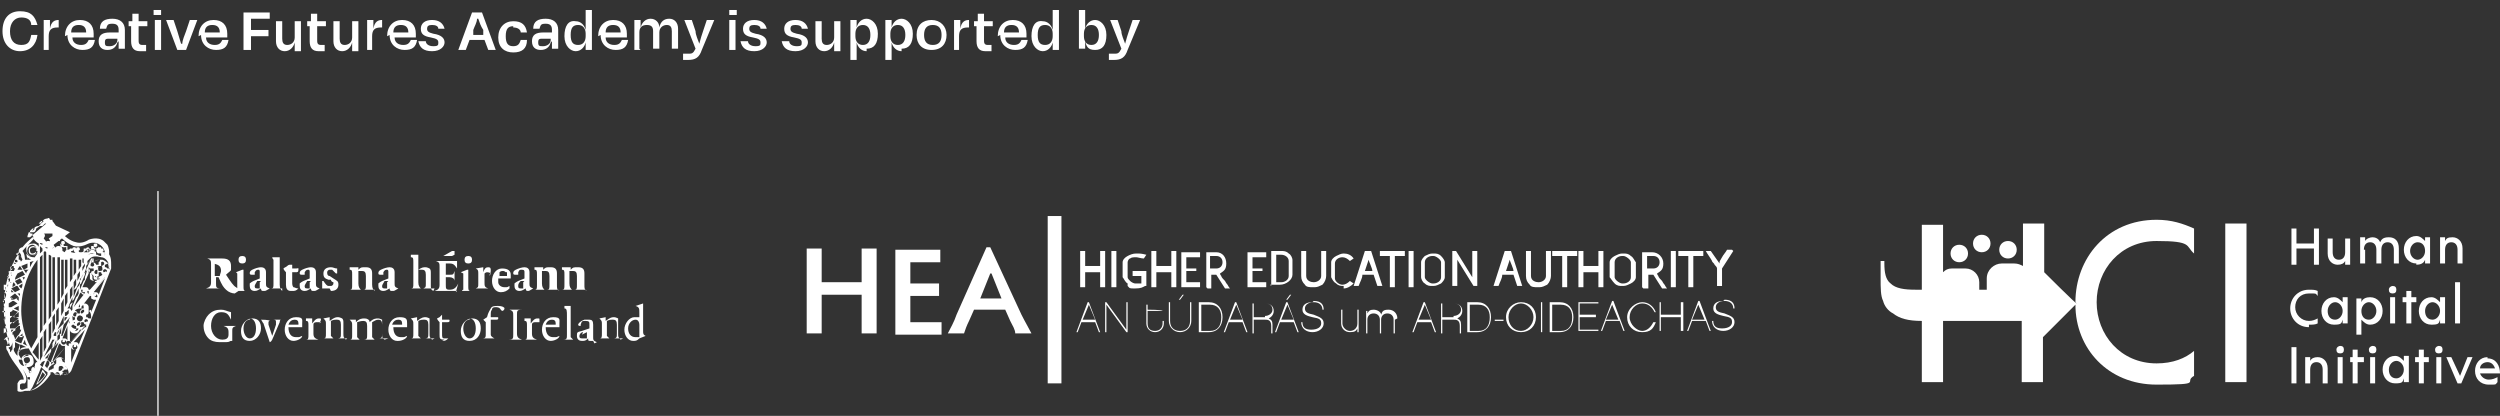 <?xml version="1.0" encoding="UTF-8"?>
<svg xmlns="http://www.w3.org/2000/svg" id="Layer_2" version="1.1" viewBox="0 0 200.2 33.3">
  <rect x="0" y="0" width="200.2" height="33.3" fill="#333333" stroke="none"/>
  <defs>
    <style>
      .st0 {
        fill-rule: evenodd;
      }

      .st0, .st1 {
        fill: #fff;
      }

      .st2 {
        isolation: isolate;
      }
    </style>
  </defs>
  <g id="Text_Logos">
    <g class="st2">
      <g class="st2">
        <path class="st1" d="M.2,2.5C.2,1.5.7.9,1.6.9s1.2.4,1.4,1.1h-.5c0-.4-.3-.6-.8-.6s-.9.4-.9,1.1.3,1.1.9,1.1.7-.3.8-.8h.5c-.1.8-.6,1.3-1.4,1.3S.2,3.5.2,2.5Z"></path>
        <path class="st1" d="M3.5,4V1.6h.5v.7h0c.1-.6.4-.7.7-.7h0v.6h-.1c-.5,0-.7.2-.7.7v1.1h-.5Z"></path>
        <path class="st1" d="M5.2,2.9c0-.8.5-1.3,1.2-1.3s1.1.4,1.1,1.1,0,.2,0,.3h-1.7c0,.4.3.6.7.6s.5-.2.6-.4h.5c-.1.6-.4.8-1,.8s-1.2-.4-1.2-1.2ZM5.7,2.6h1.2c0-.4-.2-.6-.6-.6s-.6.2-.6.6Z"></path>
      </g>
      <g class="st2">
        <path class="st1" d="M9.4,3.4h0c-.1.4-.4.6-.8.6s-.7-.2-.7-.7.3-.7.9-.7h.7v-.2c0-.3-.1-.5-.5-.5s-.4.1-.5.4h-.5c0-.6.4-.8,1-.8s1,.3,1,.9v1.5h-.5v-.6ZM9.4,3.1h0c0,0-.6,0-.6,0-.3,0-.4,0-.4.3s.1.3.4.3.6-.2.6-.5Z"></path>
      </g>
      <g class="st2">
        <path class="st1" d="M10.6,2.1h-.3v-.4h.3v-.6h.5v.6h.7v.4h-.7v1.1c0,.2,0,.4.3.4s.2,0,.3,0v.5c-.1,0-.2,0-.5,0-.5,0-.7-.3-.7-.8v-1.2Z"></path>
      </g>
      <g class="st2">
        <path class="st1" d="M12.3,1.2v-.4h.6v.4h-.6ZM12.4,4V1.6h.5v2.4h-.5Z"></path>
      </g>
      <g class="st2">
        <path class="st1" d="M14.2,4l-.9-2.4h.6l.3.9c.1.3.2.7.3,1h.1c0-.3.2-.7.3-1l.3-.9h.6l-.9,2.4h-.7Z"></path>
      </g>
      <g class="st2">
        <path class="st1" d="M15.9,2.9c0-.8.5-1.3,1.2-1.3s1.1.4,1.1,1.1,0,.2,0,.3h-1.7c0,.4.3.6.7.6s.5-.2.6-.4h.5c-.1.6-.4.8-1,.8s-1.2-.4-1.2-1.2ZM16.4,2.6h1.2c0-.4-.2-.6-.6-.6s-.6.2-.6.6Z"></path>
      </g>
      <g class="st2">
        <path class="st1" d="M20.1,2.9v1.1h-.6V1h2.1v.5h-1.5v.9h1.4v.5h-1.4Z"></path>
      </g>
      <g class="st2">
        <path class="st1" d="M23.6,3.4h0c-.1.4-.4.7-.8.7s-.7-.3-.7-.8v-1.6h.5v1.4c0,.3.1.5.4.5s.6-.2.6-.6v-1.3h.5v2.4h-.5v-.6Z"></path>
      </g>
      <g class="st2">
        <path class="st1" d="M24.9,2.1h-.3v-.4h.3v-.6h.5v.6h.7v.4h-.7v1.1c0,.2,0,.4.3.4s.2,0,.3,0v.5c-.1,0-.2,0-.5,0-.5,0-.7-.3-.7-.8v-1.2Z"></path>
      </g>
      <g class="st2">
        <path class="st1" d="M28.2,3.4h0c-.1.4-.4.7-.8.7s-.7-.3-.7-.8v-1.6h.5v1.4c0,.3.1.5.4.5s.6-.2.6-.6v-1.3h.5v2.4h-.5v-.6Z"></path>
      </g>
      <g class="st2">
        <path class="st1" d="M29.4,4V1.6h.5v.7h0c.1-.6.4-.7.7-.7h0v.6h-.1c-.5,0-.7.2-.7.7v1.1h-.5Z"></path>
      </g>
      <g class="st2">
        <path class="st1" d="M31,2.9c0-.8.5-1.3,1.2-1.3s1.1.4,1.1,1.1,0,.2,0,.3h-1.7c0,.4.3.6.7.6s.5-.2.6-.4h.5c-.1.6-.4.8-1,.8s-1.2-.4-1.2-1.2ZM31.5,2.6h1.2c0-.4-.2-.6-.6-.6s-.6.2-.6.6Z"></path>
      </g>
      <g class="st2">
        <path class="st1" d="M33.6,3.3h.5c0,.2.2.4.6.4s.4-.1.4-.3-.1-.3-.6-.4c-.6-.1-.8-.3-.8-.7s.3-.7.9-.7.9.3,1,.7h-.5c0-.2-.2-.3-.5-.3s-.4.1-.4.3.1.3.5.4c.7.1.9.4.9.7s-.3.7-1,.7-1-.3-1.1-.8Z"></path>
      </g>
      <g class="st2">
        <path class="st1" d="M38.9,3.2h-1.3l-.3.8h-.6l1.1-3h.8l1.1,3h-.6l-.3-.8ZM37.7,2.8h1v-.4c-.2-.3-.3-.6-.4-.9h-.1c0,.3-.2.6-.3.9v.4Z"></path>
      </g>
      <g class="st2">
        <path class="st1" d="M41.1,2.1c-.4,0-.6.2-.6.8s.2.8.6.8.5-.2.6-.5h.5c0,.7-.4,1-1.1,1s-1.2-.4-1.2-1.2.5-1.3,1.2-1.3,1,.3,1.1.9h-.5c0-.2-.2-.4-.6-.4Z"></path>
      </g>
      <g class="st2">
        <path class="st1" d="M44.1,3.4h0c-.1.4-.4.6-.8.6s-.7-.2-.7-.7.3-.7.9-.7h.7v-.2c0-.3-.1-.5-.5-.5s-.4.1-.5.4h-.5c0-.6.4-.8,1-.8s1,.3,1,.9v1.5h-.5v-.6ZM44.1,3.1h0c0,0-.6,0-.6,0-.3,0-.4,0-.4.3s.1.3.4.3.6-.2.6-.5Z"></path>
      </g>
      <g class="st2">
        <path class="st1" d="M46.9,3.4h0c-.1.4-.4.7-.8.7s-.9-.4-.9-1.2.3-1.3.9-1.2c.4,0,.7.3.8.7h0V.8h.5v3.2h-.5v-.6ZM46.9,2.9v-.2c0-.4-.2-.7-.6-.7s-.6.2-.6.8.2.8.6.8.6-.3.6-.7Z"></path>
        <path class="st1" d="M47.9,2.9c0-.8.5-1.3,1.2-1.3s1.1.4,1.1,1.1,0,.2,0,.3h-1.7c0,.4.3.6.7.6s.5-.2.6-.4h.5c-.1.6-.4.8-1,.8s-1.2-.4-1.2-1.2ZM48.5,2.6h1.2c0-.4-.2-.6-.6-.6s-.6.2-.6.6Z"></path>
      </g>
      <g class="st2">
        <path class="st1" d="M51.3,4h-.5V1.6h.5v.6h0c.1-.4.4-.7.8-.7s.7.3.7.7h0c.1-.5.4-.7.8-.7s.7.3.7.8v1.6h-.5v-1.4c0-.3-.1-.5-.4-.5s-.6.2-.6.6v1.3h-.5v-1.4c0-.3-.1-.5-.5-.5s-.6.2-.6.6v1.3Z"></path>
      </g>
      <g class="st2">
        <path class="st1" d="M54.7,4.8v-.5c.2,0,.3,0,.4,0,.3,0,.4,0,.6-.4l-.9-2.3h.6l.3.9c0,.3.2.7.3,1h0c.1-.4.2-.7.3-1l.3-.9h.6l-1,2.4c-.2.6-.5.8-1.1.8s-.3,0-.4,0Z"></path>
      </g>
      <g class="st2">
        <path class="st1" d="M58.4,1.2v-.4h.6v.4h-.6ZM58.4,4V1.6h.5v2.4h-.5Z"></path>
      </g>
      <g class="st2">
        <path class="st1" d="M59.4,3.3h.5c0,.2.2.4.6.4s.4-.1.4-.3-.1-.3-.6-.4c-.6-.1-.8-.3-.8-.7s.3-.7.9-.7.9.3,1,.7h-.5c0-.2-.2-.3-.5-.3s-.4.1-.4.3.1.3.5.4c.7.1.9.4.9.7s-.3.7-1,.7-1-.3-1.1-.8Z"></path>
      </g>
      <g class="st2">
        <path class="st1" d="M62.7,3.3h.5c0,.2.2.4.6.4s.4-.1.4-.3-.1-.3-.6-.4c-.6-.1-.8-.3-.8-.7s.3-.7.9-.7.9.3,1,.7h-.5c0-.2-.2-.3-.5-.3s-.4.1-.4.3.1.3.5.4c.7.1.9.4.9.7s-.3.7-1,.7-1-.3-1.1-.8Z"></path>
      </g>
      <g class="st2">
        <path class="st1" d="M66.8,3.4h0c-.1.4-.4.7-.8.7s-.7-.3-.7-.8v-1.6h.5v1.4c0,.3.1.5.4.5s.6-.2.6-.6v-1.3h.5v2.4h-.5v-.6Z"></path>
      </g>
      <g class="st2">
        <path class="st1" d="M69.4,4.1c-.4,0-.7-.3-.8-.7h0v1.4h-.5V1.6h.5v.6h0c.1-.4.4-.7.8-.7s.9.4.9,1.2-.3,1.2-.9,1.2ZM69.7,2.8c0-.5-.2-.8-.6-.8s-.6.3-.6.7v.2c0,.4.2.7.6.7s.6-.3.6-.8Z"></path>
      </g>
      <g class="st2">
        <path class="st1" d="M72.2,4.1c-.4,0-.7-.3-.8-.7h0v1.4h-.5V1.6h.5v.6h0c.1-.4.4-.7.8-.7s.9.4.9,1.2-.3,1.2-.9,1.2ZM72.5,2.8c0-.5-.2-.8-.6-.8s-.6.3-.6.7v.2c0,.4.2.7.6.7s.6-.3.6-.8Z"></path>
      </g>
      <g class="st2">
        <path class="st1" d="M73.4,2.8c0-.8.5-1.2,1.2-1.2s1.2.5,1.2,1.2-.4,1.2-1.2,1.2-1.2-.5-1.2-1.2ZM74,2.8c0,.5.2.8.7.8s.7-.3.7-.8-.2-.8-.7-.8-.7.3-.7.8Z"></path>
      </g>
      <g class="st2">
        <path class="st1" d="M76.4,4V1.6h.5v.7h0c.1-.6.4-.7.7-.7h0v.6h-.1c-.5,0-.7.2-.7.7v1.1h-.5Z"></path>
      </g>
      <g class="st2">
        <path class="st1" d="M78.3,2.1h-.3v-.4h.3v-.6h.5v.6h.7v.4h-.7v1.1c0,.2,0,.4.3.4s.2,0,.3,0v.5c-.1,0-.2,0-.5,0-.5,0-.7-.3-.7-.8v-1.2Z"></path>
      </g>
      <g class="st2">
        <path class="st1" d="M79.9,2.9c0-.8.5-1.3,1.2-1.3s1.1.4,1.1,1.1,0,.2,0,.3h-1.7c0,.4.3.6.7.6s.5-.2.6-.4h.5c-.1.6-.4.8-1,.8s-1.2-.4-1.2-1.2ZM80.4,2.6h1.2c0-.4-.2-.6-.6-.6s-.6.2-.6.6Z"></path>
      </g>
      <g class="st2">
        <path class="st1" d="M84.3,3.4h0c-.1.4-.4.7-.8.7s-.9-.4-.9-1.2.3-1.3.9-1.2c.4,0,.7.3.8.7h0V.8h.5v3.2h-.5v-.6ZM84.3,2.9v-.2c0-.4-.2-.7-.6-.7s-.6.2-.6.8.2.8.6.8.6-.3.6-.7Z"></path>
      </g>
      <g class="st2">
        <path class="st1" d="M86.9,2.3h0c.1-.4.4-.7.8-.7s.9.4.9,1.2-.3,1.2-.9,1.2-.7-.3-.8-.7h0v.6h-.5V.8h.5v1.5ZM88,2.8c0-.5-.2-.8-.6-.8s-.6.3-.6.7v.2c0,.4.2.7.6.7s.6-.3.6-.8Z"></path>
      </g>
      <g class="st2">
        <path class="st1" d="M88.8,4.8v-.5c.2,0,.3,0,.4,0,.3,0,.4,0,.6-.4l-.9-2.3h.6l.3.9c0,.3.2.7.3,1h0c.1-.4.2-.7.3-1l.3-.9h.6l-1,2.4c-.2.6-.5.8-1.1.8s-.3,0-.4,0Z"></path>
      </g>
    </g>
    <g>
      <g>
        <polygon class="st1" points="183.9 19.9 185.3 19.9 185.3 21.2 185.7 21.2 185.7 18.3 185.3 18.3 185.3 19.5 183.9 19.5 183.9 18.3 183.5 18.3 183.5 21.2 183.9 21.2 183.9 19.9"></polygon>
        <path class="st1" d="M187.2,21.2c.3,0,.5-.1.6-.3v.3h.4v-2.1h-.4v1.1c0,.4-.2.6-.5.6s-.5-.2-.5-.6v-1.1h-.4v1.2c0,.6.4.9.8.9Z"></path>
        <path class="st1" d="M189.3,20h0c0-.4.2-.6.5-.6s.5.2.5.6v1.1h.4v-1.1c0-.4.2-.6.5-.6s.5.2.5.6v1.1h.4v-1.2c0-.6-.3-.9-.8-.9s-.6.2-.7.4c-.1-.3-.4-.4-.6-.4s-.5.1-.6.3v-.3h-.4v2.1h.4v-1.1h0Z"></path>
        <path class="st1" d="M193.5,21.2c.3,0,.6-.1.7-.4v.3h.4v-2.1h-.4v.3c-.2-.2-.4-.4-.7-.4-.6,0-1,.5-1,1.1s.4,1.1,1,1.1h0ZM193.6,19.4c.4,0,.6.3.6.7s-.3.7-.6.7-.6-.3-.6-.7.3-.7.6-.7Z"></path>
        <path class="st1" d="M196.8,20v1.1h.4v-1.2c0-.6-.4-.9-.8-.9s-.5.1-.6.3v-.3h-.4v2.1h.4v-1.1c0-.4.2-.6.5-.6s.5.2.5.6Z"></path>
        <path class="st1" d="M184.9,26c.3,0,.5,0,.7-.1v-.4c-.2.1-.4.2-.7.2-.6,0-1.1-.5-1.1-1.1s.4-1.1,1.1-1.1.5,0,.7.2v-.4c-.2-.1-.4-.1-.7-.1-.9,0-1.5.7-1.5,1.5s.6,1.5,1.5,1.5h0Z"></path>
        <path class="st1" d="M187.6,24.2c-.2-.2-.4-.4-.7-.4-.6,0-1,.5-1,1.1s.4,1.1,1,1.1.6-.1.7-.4v.3h.4v-2.1h-.4v.3h0ZM187,25.6c-.4,0-.6-.3-.6-.7s.3-.7.6-.7.6.3.6.7-.3.7-.6.7Z"></path>
        <path class="st1" d="M189.8,23.8c-.3,0-.6.1-.7.4v-.3h-.4v2.9h.4v-1.2c.2.2.4.4.7.4.6,0,1-.5,1-1.1s-.4-1.1-1-1.1ZM189.7,25.6c-.4,0-.6-.3-.6-.7s.3-.7.6-.7.6.3.6.7-.3.7-.6.7Z"></path>
        <rect class="st1" x="191.4" y="23.8" width=".4" height="2.1"></rect>
        <path class="st1" d="M191.6,22.9c-.1,0-.3.1-.3.3s.1.3.3.3.3-.1.3-.3-.1-.3-.3-.3Z"></path>
        <polygon class="st1" points="193.5 23.8 193.1 23.8 193.1 23.3 192.7 23.3 192.7 23.8 192.4 23.8 192.4 24.2 192.7 24.2 192.7 25.9 193.1 25.9 193.1 24.2 193.5 24.2 193.5 23.8"></polygon>
        <path class="st1" d="M195.4,24.2c-.2-.2-.4-.4-.7-.4-.6,0-1,.5-1,1.1s.4,1.1,1,1.1.6-.1.7-.4v.3h.4v-2.1h-.4v.3h0ZM194.8,25.6c-.4,0-.6-.3-.6-.7s.3-.7.6-.7.6.3.6.7-.3.7-.6.7Z"></path>
        <rect class="st1" x="196.6" y="22.6" width=".4" height="3.3"></rect>
        <rect class="st1" x="183.5" y="27.8" width=".4" height="2.9"></rect>
        <path class="st1" d="M185.6,28.6c-.3,0-.5.1-.6.3v-.3h-.4v2.1h.4v-1.1c0-.4.2-.6.5-.6s.5.2.5.6v1.1h.4v-1.2c0-.6-.4-.9-.8-.9Z"></path>
        <rect class="st1" x="187.2" y="28.6" width=".4" height="2.1"></rect>
        <path class="st1" d="M187.4,27.7c-.1,0-.3.1-.3.3s.1.3.3.3.3-.1.3-.3-.1-.3-.3-.3Z"></path>
        <polygon class="st1" points="188.8 28 188.4 28 188.4 28.6 188.2 28.6 188.2 29 188.4 29 188.4 30.7 188.8 30.7 188.8 29 189.3 29 189.3 28.6 188.8 28.6 188.8 28"></polygon>
        <path class="st1" d="M190,27.7c-.1,0-.3.1-.3.3s.1.3.3.3.3-.1.3-.3-.1-.3-.3-.3Z"></path>
        <rect class="st1" x="189.8" y="28.6" width=".4" height="2.1"></rect>
        <path class="st1" d="M192.5,28.9c-.2-.2-.4-.4-.7-.4-.6,0-1,.5-1,1.1s.4,1.1,1,1.1.6-.1.7-.4v.3h.4v-2.1h-.4v.3h0ZM191.9,30.3c-.4,0-.6-.3-.6-.7s.3-.7.6-.7.6.3.6.7-.3.7-.6.7Z"></path>
        <polygon class="st1" points="194.1 28 193.7 28 193.7 28.6 193.4 28.6 193.4 29 193.7 29 193.7 30.7 194.1 30.7 194.1 29 194.5 29 194.5 28.6 194.1 28.6 194.1 28"></polygon>
        <rect class="st1" x="195.1" y="28.6" width=".4" height="2.1"></rect>
        <path class="st1" d="M195.3,27.7c-.1,0-.3.1-.3.3s.1.3.3.3.3-.1.3-.3-.1-.3-.3-.3Z"></path>
        <polygon class="st1" points="197 30.1 196.3 28.6 195.9 28.6 196.8 30.7 197.1 30.7 198 28.6 197.6 28.6 197 30.1"></polygon>
        <path class="st1" d="M199.2,28.6c-.6,0-1,.5-1,1.1s.4,1.1,1.1,1.1.5,0,.7-.2v-.4c-.2.1-.4.2-.7.2s-.6-.2-.7-.5h1.6c0-.6-.3-1.2-1-1.2h0ZM198.6,29.5c0-.3.3-.5.6-.5s.5.2.6.5h-1.2Z"></path>
        <path class="st1" d="M166.3,24.3h0c0,.1-2.6-2.5-2.6-2.5v-3.9h-1.7v3.4c-.2-.1-.4-.2-.7-.2h-1c-.6,0-1.2.5-1.2,1.2v.9h-.6v-.6c0-.6-.5-1.1-1.1-1.1h-1.1c-.3,0-.5.1-.7.3v-3.8h-1.7v5.2h-.5c-.9,0-1.6-.1-2-.5-.4-.3-.5-.9-.5-1.6v-.2h-.3v1.3c0,.9,0,1.5.2,1.9.1.4.4.8.8,1,.5.4,1.2.6,2.3.6v4.9h1.7v-4.9h6.3v4.9h1.7v-3.6l2.6-2.6c0,3.5,2.6,6.4,6.5,6.4s2.1-.2,3-.7v-2c-.7.6-1.7,1-3,1-2.9,0-4.8-2.3-4.8-4.9s1.9-4.9,4.8-4.9,2.3.4,3,1v-2c-.9-.4-1.8-.7-3-.7-4,0-6.5,3.1-6.5,6.6h0Z"></path>
        <rect class="st1" x="178.2" y="17.9" width="1.7" height="12.7"></rect>
        <path class="st1" d="M160.8,20.7c.4,0,.7-.3.7-.7s-.3-.7-.7-.7-.7.3-.7.7.3.7.7.7Z"></path>
        <path class="st1" d="M156.9,21c.4,0,.7-.3.7-.7s-.3-.7-.7-.7-.7.3-.7.7.3.7.7.7Z"></path>
        <path class="st1" d="M158.7,20.2c.4,0,.7-.3.7-.7s-.3-.7-.7-.7-.7.3-.7.7.3.7.7.7Z"></path>
      </g>
      <path class="st1" d="M18.8,23.5c-.2,0-.5-.1-.7-.3-.2-.2-.3-.3-.6-1,0,0-.1,0-.1,0s0,0-.1,0v.5c0,.3,0,.4.4.4h0c0,0-1.2,0-1.2,0h0c.3-.1.4-.2.4-.5v-1.4c0-.3,0-.4-.3-.5h0c0,0,.7,0,.7,0,.2,0,.4,0,.5,0,.5,0,.7.2.7.6s0,.2,0,.3c0,.1-.2.2-.4.4.4.6.6.9.8,1,.1.1.3.2.5.2h0c-.2.1-.2.1-.3.1M17.2,21v1.1c.1,0,.2,0,.2,0s0,0,.2,0c0,0,0,0,0,0,0-.1.1-.3.1-.4,0-.4-.2-.5-.6-.6M18.9,23.3h0c0-.1,0-.1.1-.1,0,0,0-.1,0-.4v-.7s0,0,0,0c0-.1,0-.2,0-.2,0,0,0,0-.1-.1h0c0,0,.5-.2.5-.2h.1s0,.5,0,.5v.8c0,.3,0,.4.2.4h0c0,0-.9,0-.9,0h0ZM19.4,21.1c-.2,0-.3-.1-.3-.3s.1-.3.3-.3.3.1.3.3-.1.3-.3.3M21.1,23.3h0c-.1,0-.2,0-.2-.2-.2.1-.3.2-.5.2-.3,0-.4-.2-.4-.4s0-.2,0-.2c0,0,.1-.1.3-.2l.5-.2v-.5c0-.1,0-.2-.1-.2s-.2,0-.3.2v.2h-.2c-.1,0-.2,0-.2-.1s0-.2.2-.3c.2-.1.5-.2.7-.2s.4.1.4.4h0s0,.9,0,.9h0c0,.2,0,.3.3.4h0c-.2.1-.3.2-.4.2M20.9,22.5h-.3c-.1.2-.2.3-.2.4s0,.2.2.2.1,0,.2,0v-.5h0ZM22.6,23.3h0c-.1-.1-.2-.2-.2-.5v-1.3c0-.5,0-.6,0-.9h0c0,0-.6,0-.6,0h0c0,.1.1.2.1.2,0,.1,0,.2,0,.5v1.4c0,.3,0,.4-.2.4h0c0,0,.9,0,.9,0h0ZM23.4,23.3c.2,0,.3,0,.5-.2h0c-.2,0-.3-.1-.4-.1,0,0-.1-.1-.1-.3v-.9h.3c.1,0,.2,0,.2-.2s0-.1-.2-.1h-.3s0-.3,0-.3h-.2c0,0-.1,0-.2.1-.1.1-.2.1-.3.2h0c0,.1.2.3.2.3v1c0,.3.1.5.4.5M25.1,23.3h0c-.1,0-.2,0-.2-.2-.2.1-.3.2-.5.2-.3,0-.4-.2-.4-.4s0-.2,0-.2c0,0,.1-.1.3-.2l.5-.2v-.5c0-.1,0-.2-.1-.2s-.2,0-.3.2v.2h-.2c-.1,0-.2,0-.2-.1s0-.2.2-.3c.2-.1.5-.2.7-.2s.4.1.4.4h0s0,.9,0,.9h0c0,.2,0,.3.3.4h0c-.2.1-.3.2-.4.2M24.9,22.5h-.3c-.1.2-.2.3-.2.4s0,.2.2.2.1,0,.2,0v-.5h0ZM26.5,23.3c.4,0,.6-.2.6-.5s-.1-.3-.4-.5l-.3-.2c-.2,0-.2-.2-.2-.3s.1-.2.2-.2.1,0,.2,0c0,0,.1.1.3.3h.1s0-.4,0-.4c-.2,0-.3-.1-.5-.1-.4,0-.6.2-.6.5s.1.4.4.5h.2c0,.1.1.2.2.2,0,0,0,0,0,0,0,0,0,0,0,.1,0,.1-.1.2-.2.2s-.1,0-.2,0c-.1,0-.2-.1-.4-.4h-.1s0,.6,0,.6c.4,0,.5,0,.6,0M30,23.3h0c-.1-.1-.2-.2-.2-.5v-.9c0-.3-.1-.5-.5-.5s-.4,0-.6.2v-.2h-.7v.2c.2,0,.2.1.2.4h0s0,.8,0,.8c0,.3,0,.4-.2.4h0c0,0,.9,0,.9,0h0c-.1-.1-.2-.2-.2-.5v-1c.1,0,.2,0,.3,0,.2,0,.3.1.3.4h0s0,.7,0,.7c0,.3,0,.4-.2.4h0c0,0,.9,0,.9,0ZM31.4,23.3h0c-.1,0-.2,0-.2-.2-.2.1-.3.2-.5.2-.3,0-.4-.2-.4-.4s0-.2,0-.2c0,0,.1-.1.3-.2l.5-.2v-.5c0-.1,0-.2-.1-.2s-.2,0-.3.2v.2h-.2c-.1,0-.2,0-.2-.1s0-.2.2-.3c.2-.1.5-.2.7-.2s.4.1.4.4h0s0,.9,0,.9h0c0,.2,0,.3.3.4h0c-.2.1-.3.2-.4.2M31.1,22.5h-.3c-.1.2-.2.3-.2.4s0,.2.2.2.1,0,.2,0c0,0,0-.5,0-.5ZM34.7,23.3h0c-.2-.1-.2-.2-.2-.5v-.9c0-.2,0-.3-.1-.4,0,0-.2-.1-.3-.1-.2,0-.3,0-.6.2v-1.1s0-.1,0-.1h-.6v.2c.2,0,.2.1.2.4v1.7c0,.3,0,.4-.2.4h0c0,0,.8,0,.8,0h0c-.1-.1-.2-.2-.2-.5v-1c.2,0,.2,0,.3,0,.2,0,.3.1.3.4h0s0,.7,0,.7c0,.3,0,.3-.2.4h0c0,0,.9,0,.9,0h0ZM36.6,23.3h-1.8c.3-.1.4-.2.4-.5v-1.4c0-.3,0-.4-.3-.5h0c0,0,1.7,0,1.7,0v.6s0,0,0,0c-.2-.3-.3-.4-.6-.4h-.3s0,.9,0,.9h.3c.3,0,.3,0,.4-.3h0v.8h0c0-.2-.2-.3-.4-.3h-.3v.6c0,.3,0,.4.3.4s.5-.1.7-.5h0s-.2.7-.2.7h0ZM36.2,20.5h-.7c0,.1,0,0,0,0l.7-.4h.2c0,.1,0,.3,0,.3h0ZM37,23.3h0c0,0,0-.1.1-.1,0,0,0-.1,0-.4v-.7s0,0,0,0c0-.1,0-.2,0-.2,0,0,0,0-.2-.1h0c0,0,.5-.2.5-.2h.1s0,.5,0,.5v.8c0,.3,0,.4.2.4h0c0,0-.9,0-.9,0ZM37.5,21.1c-.2,0-.3-.1-.3-.3s.1-.3.3-.3.3.1.3.3-.1.3-.3.3M39.2,22.1c0-.2.1-.2.1-.4s0-.3-.2-.3-.3.1-.4.4h0v-.4s-.6.1-.6.1h0c.2.1.2.2.2.4h0s0,.8,0,.8c0,.3,0,.3-.2.4h0c0,0,1,0,1,0h0c-.3-.1-.3-.2-.3-.5v-.7c0,0,.1-.1.2-.1,0,0,.2,0,.3.1M40.9,22.3h-1c0,.2,0,.2,0,.3,0,.2.2.4.5.4s.2,0,.4-.1h0c0,0,0,.1,0,.2-.2.2-.4.3-.7.3-.4,0-.7-.4-.7-.9s.3-1,.8-1,.7.2.7.5,0,.2,0,.3M40.5,21.8c0,0-.1-.1-.2-.1s-.2,0-.3.1c0,0,0,.1,0,.3h.6c0-.2,0-.3,0-.3M42.3,23.3h0c-.1,0-.2,0-.2-.2-.2.1-.3.2-.5.2-.3,0-.4-.2-.4-.4s0-.2,0-.2c0,0,.1-.1.3-.2l.5-.2v-.5c0-.1,0-.2-.2-.2s-.2,0-.3.2v.2h-.2c-.1,0-.2,0-.2-.1s0-.2.2-.3c.2-.1.5-.2.7-.2s.4.1.4.4h0s0,.9,0,.9h0c0,.2,0,.3.3.4h0c-.2.1-.3.2-.4.2M42,22.5h-.3c-.2.2-.2.3-.2.4s0,.2.2.2.2,0,.2,0v-.5h0ZM44.8,23.3h0c-.2-.1-.2-.2-.2-.5v-.9c0-.3-.1-.5-.5-.5s-.4,0-.6.2v-.2h-.7v.2c.2,0,.2.1.2.4h0s0,.8,0,.8c0,.3,0,.4-.2.4h0c0,0,.8,0,.8,0h0c-.1-.1-.2-.2-.2-.5v-1c.1,0,.2,0,.3,0,.2,0,.3.1.3.4h0s0,.7,0,.7c0,.3,0,.4-.2.4h0c0,0,.9,0,.9,0ZM47,23.3h0c-.2-.1-.2-.2-.2-.5v-.9c0-.3-.1-.5-.5-.5s-.4,0-.6.2v-.2h-.7v.2c.2,0,.2.1.2.4h0s0,.8,0,.8c0,.3,0,.4-.2.4h0c0,0,.8,0,.8,0h0c-.1-.1-.2-.2-.2-.5v-1c.1,0,.2,0,.3,0,.2,0,.3.1.3.4h0s0,.7,0,.7c0,.3,0,.4-.2.4h0c0,0,.9,0,.9,0ZM18.6,26.5c0-.2,0-.3.3-.4h0c0,0-1,0-1,0h0c.3.1.4.2.4.5v.2c0,.3-.2.4-.5.4-.5,0-.9-.5-.9-1.1s.3-1.1.8-1.1.6.2.8.6h0s0-.6,0-.6c-.4-.1-.5-.2-.8-.2-.4,0-.7.1-1,.4-.2.2-.4.6-.4.9s.1.7.4,1c.2.2.5.3.9.3s.4,0,.5,0c.3,0,.3-.1.4-.1h.1v-.4s0-.3,0-.3M20,27.3c-.5,0-.7-.3-.7-.8s.4-1,.9-1,.7.3.7.8-.4,1-.9,1M20,25.6c-.3,0-.5.3-.5.7s.2.8.5.8.5-.3.5-.8-.2-.8-.5-.8M22.6,25.6s0,0,0,0h0c0,0-.7,0-.7,0h0c.2,0,.2.1.2.2s0,.1,0,.2l-.3.9-.3-.9c0,0,0-.1,0-.2,0,0,0-.1.1-.1h0c0-.1-.7-.1-.7-.1h0c.1.1.1.2.2.3l.5,1.5h0s.1,0,.2-.2l.6-1.4c0,0,0-.2.1-.2M23.5,27.3c-.4,0-.7-.4-.7-.9s.3-1,.9-1,.5.2.5.5,0,.2,0,.3h-1.1c0,.5.2.8.6.8s.2,0,.5-.1h0c0,.2-.4.4-.7.4M23.9,25.9c0-.2-.1-.3-.3-.3s-.4.1-.5.4h.8c0-.1,0-.1,0-.1ZM25.6,25.9c0-.1.1-.2.1-.3s0-.1-.1-.1c-.2,0-.3,0-.6.4v-.4h-.5v.2c.2,0,.2.1.2.4h0c0,0,0,.7,0,.7,0,.3,0,.4-.2.4h0c0,0,1,0,1,0h0c-.3-.1-.4-.2-.4-.5v-.7c0-.2.2-.2.3-.2s.2,0,.3,0h0M27.7,27.2h0c-.2-.2-.2-.2-.2-.5v-.8c0-.2,0-.3-.1-.4,0,0-.2-.1-.3-.1-.2,0-.3,0-.7.3v-.3h0s-.5.1-.5.1h0c.2.2.2.2.2.5h0s0,.7,0,.7c0,.3,0,.4-.2.4h0c0,0,.8,0,.8,0h0c-.1-.1-.2-.2-.2-.2,0,0,0-.1,0-.3v-.9c.2-.1.3-.1.5-.1.2,0,.3.1.3.4h0s0,.7,0,.7c0,.3,0,.4-.3.4h0c0,0,.8,0,.8,0ZM30.8,27.2h0c-.2-.1-.2-.2-.2-.5v-.8c0-.2,0-.3,0-.3,0,0-.2-.1-.3-.1-.2,0-.4,0-.7.3,0-.2-.2-.3-.4-.3s-.4,0-.7.3v-.2h0s-.5,0-.5,0h0c.2.2.2.2.2.5h0c0,0,0,.7,0,.7,0,.3,0,.4-.2.4h0c0,0,.8,0,.8,0h0c-.1-.1-.2-.2-.2-.2,0,0,0-.1,0-.3v-.9c.3-.1.4-.1.5-.1.2,0,.3.1.3.4h0s0,.7,0,.7c0,.3,0,.4-.3.4h0c0,0,.9,0,.9,0h0c-.1-.1-.2-.2-.2-.2,0,0,0-.1,0-.3v-.9c.2-.1.3-.2.5-.2s.3.1.3.4h0s0,.7,0,.7c0,.3,0,.4-.3.4h0c0,0,.8,0,.8,0h0ZM31.8,27.3c-.4,0-.7-.4-.7-.9s.3-1,.9-1,.6.2.6.5,0,.2,0,.3h-1.1c0,.5.2.8.6.8s.2,0,.5-.1h0c0,.2-.4.4-.7.4M32.2,25.9c0-.2-.1-.3-.3-.3s-.4.1-.5.4h.8c0-.1,0-.1,0-.1ZM34.6,27.2h0c-.2-.2-.2-.2-.2-.5v-.8c0-.2,0-.3,0-.4,0,0-.2-.1-.3-.1-.2,0-.3,0-.7.3v-.3h0s-.5.1-.5.1h0c.2.2.2.2.2.5h0s0,.7,0,.7c0,.3,0,.4-.2.4h0c0,0,.8,0,.8,0h0c-.1-.1-.2-.2-.2-.2,0,0,0-.1,0-.3v-.9c.2-.1.3-.1.5-.1.2,0,.3.1.3.4h0s0,.7,0,.7c0,.3,0,.4-.3.4h0c0,0,.8,0,.8,0h0ZM35.4,27.3c.2,0,.3,0,.5-.2h0c-.1,0-.2,0-.3,0-.2,0-.2-.1-.2-.4v-.9h.4c.1,0,.2,0,.2-.1s0-.1-.1-.1h-.5s0-.4,0-.4h0c0,0-.1.1-.2.2,0,0,0,0-.2.1h0c0,.1.2.3.2.3v1c0,.3,0,.4.4.4M37.6,27.3c-.5,0-.7-.3-.7-.8s.4-1,.9-1,.7.3.7.8-.3,1-.9,1M37.6,25.6c-.3,0-.5.3-.5.7s.2.8.5.8.5-.3.5-.8-.2-.8-.5-.8M40.2,24.9c.1,0,.2-.1.2-.2s-.2-.2-.5-.2-.5,0-.6.2-.2.3-.3.7l-.3.2h0s.2.2.2.2v.9c0,.3,0,.4-.3.4h0c0,0,1,0,1,0h0c-.2-.1-.3-.2-.3-.3,0,0,0-.1,0-.2v-1s.4,0,.4,0c.1,0,.2,0,.2-.1s0-.1-.1-.1h-.5s0-.1,0-.1c0-.3,0-.4.1-.5,0-.2.2-.2.3-.2s.3,0,.4.2M41.8,27.2h0c-.3-.1-.4-.2-.4-.5v-1.5c0-.3,0-.4.4-.4h0c0,0-1,0-1,0h0c.3.1.3.2.3.5v1.5c0,.3,0,.4-.4.4h0c0,0,1.1,0,1.1,0ZM43.2,25.9c0-.1,0-.2,0-.3s0-.1-.1-.1c-.2,0-.3,0-.6.4v-.4h-.5v.2c.2,0,.2.1.2.4h0c0,0,0,.7,0,.7,0,.3,0,.4-.2.4h0c0,0,1,0,1,0h0c-.3-.1-.4-.2-.4-.5v-.7c0-.2.2-.2.3-.2s.2,0,.3,0h0M44.1,27.3c-.4,0-.7-.4-.7-.9s.3-1,.9-1,.5.2.5.5,0,.2,0,.3h-1.1c0,.5.2.8.6.8s.2,0,.5-.1h0c0,.2-.4.4-.7.4M44.5,25.9c0-.2-.1-.3-.3-.3s-.4.1-.5.4h.8c0-.1,0-.1,0-.1ZM45.9,27.2h0c-.1-.1-.2-.2-.2-.2,0,0,0-.1,0-.3v-2.2s0,0,0,0h-.5v.2c.2,0,.2.2.2.6v1.5c0,.3,0,.4-.3.4h0c0,0,.8,0,.8,0h0ZM47.5,27.3c0,0-.1,0-.2,0-.2,0-.2,0-.2-.2-.2.2-.3.2-.5.2s-.4-.1-.4-.4,0-.3.4-.4l.6-.2v-.3c0-.2,0-.3-.3-.3s-.3,0-.4.3c0,0,0,0,0,.1-.1,0-.2,0-.2-.1,0-.1.2-.3.5-.4.1,0,.3,0,.4,0,.2,0,.3.1.3.4h0c0,0,0,1,0,1h0c0,.2,0,.3.3.4h0c0,0-.2.1-.2.1h0ZM46.7,26.6c-.2,0-.3.2-.3.3s0,.2.2.2.2,0,.3,0c0,0,0,0,.1,0v-.5s-.4.2-.4.2h0ZM49.7,27.2h0c-.2-.2-.2-.2-.2-.5v-.8c0-.2,0-.3,0-.4,0,0-.2-.1-.3-.1-.2,0-.3,0-.7.3v-.3h0s-.5.1-.5.1h0c.2.2.2.2.2.5h0s0,.7,0,.7c0,.3,0,.4-.2.4h0c0,0,.8,0,.8,0h0c-.1-.1-.2-.2-.2-.2,0,0,0-.1,0-.3v-.9c.2-.1.3-.1.5-.1.2,0,.3.1.3.4h0s0,.7,0,.7c0,.3,0,.4-.3.4h0c0,0,.8,0,.8,0h0ZM51.2,27.3h0v-.2c-.2.2-.3.2-.5.2-.4,0-.7-.4-.7-.9s.4-1,.8-1,.2,0,.4,0v-.3c0-.4,0-.5-.3-.6h0c0,0,.6-.2.6-.2h0s0,1,0,1v1.2c0,.2,0,.3.2.4h0c0,0-.5.2-.5.2h0ZM51.2,26c0-.2-.1-.4-.3-.4-.3,0-.6.3-.6.7s.2.7.6.7.2,0,.3,0v-.9h0ZM12.6,15.3c0,2.9,0,5.9,0,9s0,6.1,0,9h.1c0-2.9,0-5.9,0-9s0-6.1,0-9h-.1M3.3,19.1h0c0,0,.1,0,.2-.1,0,0,0-.2-.1-.2s-.2,0-.2.1c0,0,0,.2.1.2M3.4,18.9h0s0,0,0,0c0,0,0,0,0,0,0,0,0,0,0,0,0,0,0,0,0,0M7.6,19.8h0c0,0,.1,0,.2-.1,0,0,0-.2-.1-.2s-.2,0-.2.1c0,0,0,.2.1.2M7.6,19.6h0s0,0,0,0c0,0,0,0,0,0,0,0,0,0,0,0,0,0,0,0,0,0M6.2,20.1h0c0,0,.1,0,.2-.1,0,0,0-.2-.1-.2s-.2,0-.2.1c0,0,0,.2.1.2M6.3,19.9h0s0,0,0,0c0,0,0,0,0,0h0s0,0,0,0c0,0,0,0,0,0M6.9,20h0c0,0,.1,0,.2-.1,0,0,0,0,0-.1,0,0,0,0,0,0,0,0-.2,0-.2.1,0,0,0,.2.1.2M6.9,19.8h0s0,0,0,0,0,0,0,0c0,0,0,0,0,0,0,0,0,0,0,0,0,0,0,0,0,0M8,20c0,0,0,.2.1.2h0c0,0,.1,0,.2-.1,0,0,0-.2-.1-.2s-.2,0-.2.1M8.2,20h0s0,0,0,0c0,0,0,0,0,0h0s0,0,0,0c0,0,0,0,0,0M4.4,19.2h0c0,0,.1,0,.2-.1,0,0,0-.2-.1-.2s-.2,0-.2.1c0,0,0,.2.1.2M4.4,18.9h0s0,0,0,0c0,0,0,0,0,0,0,0,0,0,0,0,0,0,0,0,0,0M5,19.6h0c0,0,.1,0,.2-.1,0,0,0-.2-.1-.2s-.2,0-.2.1,0,.2.1.2M5,19.4h0s0,0,0,0,0,0,0,0,0,0,0,0,0,0,0,0M3.9,18.6h0c0,0,.1,0,.2-.1,0,0,0-.2-.1-.2,0,0-.2,0-.2.1,0,0,0,.2.1.2M4,18.4h0s0,0,0,0c0,0,0,0,0,0h0s0,0,0,0c0,0,0,0,0,0M2.2,29.4c.3,0,.5-.2.5-.4,0-.3-.1-.6-.4-.6h0c-.3,0-.5.2-.5.4,0,.3.1.6.4.6h0M1.7,28.8c0-.2.2-.4.4-.4h0c.2,0,.4.3.3.5s-.3.4-.5.4c-.2,0-.4-.3-.4-.5M2.2,29.2c.2,0,.3-.1.3-.3,0-.2,0-.4-.3-.4-.2,0-.4.1-.4.3,0,.2.1.4.3.4h0M1.9,28.8c0-.1.1-.2.3-.2h0c.2,0,.2.2.2.3s-.2.2-.3.2c-.1,0-.2-.2-.2-.3M2.7,19.7c-.2,0-.4.1-.4.3,0,.2,0,.4.3.4h0c.2,0,.3-.1.3-.3,0-.2,0-.4-.3-.4M2.9,20.1c0,.1-.2.2-.3.2-.2,0-.2-.2-.2-.3,0-.1.1-.2.3-.2h0c.2,0,.2.2.2.3M5.6,27.7c0,0,.1,0,.1-.1s0-.1-.1-.1-.1,0-.1.1,0,.1.1.1M5.6,27.5s0,0,0,0,0,0,0,0,0,0,0,0,0,0,0,0M5.1,27.2c0,0-.1,0-.1.1s0,.1.1.1.1,0,.1-.1,0-.1-.1-.1M5.1,27.4s0,0,0,0,0,0,0,0,0,0,0,0,0,0,0,0M6,27.6c0,0-.1,0-.1.1s0,.1.1.1.1,0,.1-.1,0-.1-.1-.1M6,27.8s0,0,0,0,0,0,0,0,0,0,0,0,0,0,0,0M7.6,23.5c0,0-.1,0-.1.1s0,.1.1.1.1,0,.1-.1,0-.1-.1-.1M7.6,23.7s0,0,0,0,0,0,0,0,0,0,0,0,0,0,0,0M7.2,23.4c0,0-.1,0-.1.1s0,.1.1.1.1,0,.1-.1,0-.1-.1-.1M7.2,23.5s0,0,0,0,0,0,0,0,0,0,0,0,0,0,0,0M6.7,23.2c0,0-.1,0-.1.1s0,.1.1.1.1,0,.1-.1,0-.1-.1-.1M6.7,23.4s0,0,0,0,0,0,0,0,0,0,0,0,0,0,0,0M.8,26.3s0,.1,0,.2c0,0,0,0,0,0h0s0,0,0,0c0,0,0-.1,0-.2,0,0,0,0,0,0,0,0,0,0,0,0M3.4,29.6s0,0,0,0,0,0,0,0l-.5,1.2s0,0,0,0h0c.1,0,.3-.2.4-.3.1-.1.3-.4.4-.5,0,0,0,0,0,0l-.2-.3h0ZM3.2,30.5c0,0-.1.1-.2.2l.4-.9.2.2c0,.1-.3.4-.4.5M8.7,20.6c.1-.5,0-.8-.1-1-.1-.1-.2-.2-.3-.3-.5-.4-1.2-.1-1.2-.1-.3.2-.7.3-1,.2-1-.2-1.7-1.5-1.9-1.7h0c0-.1,0-.1,0-.1h-.2c0-.1-.1-.2-.2-.1h0c0,0-.2,0-.3.1s-.2.2-.2.3l-.2.2c0,0-.2,0-.3.1s-.2.2-.2.3h-.2c0,.1,0,.1,0,.1h0s0,0,0,0h0c0,0,0,0,0,0,0,0,.1.3.2.4-.2.2-.5.4-.8.8-.1,0-.3.1-.3.3,0,0,0,.1,0,.2-.5.7-.8,1.5-1,2.4,0,0,0,0,0,0-.1.6-.2,1.2-.2,1.8v.3c0,0,0,1.4.5,2.9H.5c0,.2,0,.3.1.4.2.5.5.9.8,1.3.2.3.5.7.5,1,0,0-.1,0-.2,0-.1,0-.2.1-.3.3,0,.1,0,.4,0,.6.1.1.3.1.6,0h0c0,0,0,0,.1,0h.1c.4,0,1.1-.2,1.9-1.4.3,0,.5,0,.7.1h.3c.1.1.4,0,.6-.3l3.2-8.2c0,0,0-.2,0-.3,0-.3,0-.6-.2-.9M3.9,17.8c0,0,.9,1.5,2,1.9.4.1.8,0,1.2-.2,0,0,.5-.2.9.1,0,0,.5.3.4.9,0,0,0,0,0,0,0-.2,0-.3,0-.3s0,0,0,0h0s0,0-.1,0c-.1,0-.2-.1-.2-.2s0-.1,0-.2c0,0,0,0,0,0s0,0,0,0h-.2c0-.1,0-.1,0-.1,0,0,0,0,0,0,0,.1-.1.2-.2.2s-.2,0-.2-.2c0,0,0,0,0,0h-.2c0,0,0,.1,0,.1h0c0,.2,0,.3-.2.3s-.2,0-.2-.2c0,0,0,0,0,0h-.2c0,0,0,0,0,.1,0,.1,0,.2-.2.2s-.2,0-.2-.2h0c0-.1,0-.1,0-.1h-.2s0,0,0,0c0,0,0,0,0,0,0,.1-.1.2-.2.2h0c0,0,.1,0,.2-.1,0,0,0-.2-.1-.2s-.2,0-.2.1c0,0,0,0,0,.1,0,0,0,0,0-.1s0,0,0,0h0s0,0,0,0h-.2c0,0,0,0,0,0,0,0,0,.1-.2.1h-.1s0-.1,0-.2,0,0,0-.1c0,0,0,0,0,0h-.2c0-.1,0-.1,0-.1,0,0,0,0-.1,0-.1,0-.2,0-.2-.2s0-.1,0-.1c0,0,0,0,0,0v-.2c-.1,0-.2,0-.2,0s0,0,0,0c0,0,0,0-.2,0-.1,0-.2,0-.2-.2h0s0,0,0,0h0l-.3.2s0,0,0,0,0,0,0,0c0,0,.1.1.1.2,0,0,0,.1-.1.2,0,0,0,0,0,0h0c.3.4.3.4.3.4h0s0,0,0,0c0,0,0-.1.2-.1h0c0,0-.1,0-.2.1,0,0,0,.2.1.2h0c0,0,.1,0,.2-.1,0,0,0-.1,0-.1,0,0,0,0,0,.2s0,.1,0,.1c0,0,0,0,0,0s0,0,0,0l.3.2h0s0,0,0,0c0,0,0-.1,0-.1,0,0,0,0,0,.1,0,0,0,.2.1.2h0c0,0,.1,0,.2-.1,0,0,0-.1,0-.2,0,0,.1.1.1.2s0,0,0,.1c0,0,0,0,0,0,0,0,0,0,0,0h.3c0,0,0,0,0,0s0,0,0,0c0,0,0-.2.2-.2,0,0,0,0,0,.1,0,0,0,.2.1.2h0c0,0,.1,0,.2-.1,0,0,0,0,0-.1,0,0,0,0,0,.1s0,0,0,.1h0c0,0,0,0,0,0,0,0,0,0,.2,0,0,0,0,0,0,0h-.1s0,0,0-.1-.1,0-.1,0h0s0,0,0,0c0,0,0,0,0,0,0,0,0,0-.1,0,0,0,0,0-.1,0h0c0,0,0-.1,0-.1,0,0-.1,0-.1,0,0,0,0,0,0,0h0c0,0,0-.1,0-.1,0,0,0,0-.1,0,0,0,0,0-.2,0h0c0,0,0-.1,0-.1,0,0,0,0,0,0,0,0,0,0-.1,0,0,0,0,0,0,0,0,0,0-.1,0-.1,0,0,0,0-.1,0,0,0,0,0-.2-.1,0,0,0,0,0,0,0,0,0,0,0,0,0,0,0,0,0,0,0,0,0,0,0,0,0,0-.1-.1-.2-.2,0,0,0,0,0,0,0,0,0,0,0,0s0,0,0,0c0,0-.1,0-.1.1,0,0,0,0,0,.1h0c-.2-.2-.4-.4-.4-.5l1.3-1h0ZM7,20.2h0c.2-.2.5-.3.7-.2,0,0,.1.1.2.2h0c0-.1,0-.2-.2-.2-.2,0-.5,0-.7.1M7.6,20.3c-.3,0-.5,0-.7.3h0c.2-.3.5-.4.6-.3,0,0,0,0,0,0M7.7,20c-.2,0-.4,0-.6,0,0,0,0-.1,0-.2h0s0,0,0,0c0,.1.2.2.3.2s.2,0,.3-.2h0c0,.1,0,.2,0,.2,0,.2.1.3.3.3s0,0,.1,0c0,0,0,.1,0,.2,0,0-.2,0-.3-.1,0,0,0,0-.1,0,0-.2,0-.3-.2-.3M7.6,22.6c.2,0,.3-.1.3-.3h.1l-.8.9h0v-.9c0,.1.2.2.4.2M7.3,22.1v-.2s0,0,0,0c0,0,0,0,0,.1M7.9,22.2s0,0,0,0c0,.1-.1.3-.3.3-.1,0-.2-.1-.2-.2s0-.2,0-.2c0,0,0,0,0,0s0,0,0,0c0,0,0,0-.1-.2h0c0,0,.2.2.2.2,0,0,0,0,0,0,0,0,0,0,0,.1,0,.1,0,.2.2.2h0c0,0,0,0,.1,0,0,0,0,0,0-.1s0,0,0-.1c0,0,.1,0,.2,0s.1,0,.2,0c0,0,0,0,0,0-.1,0-.2,0-.2,0M7.8,21.7h0s0,0,0,0c0,0,0,.1,0,.2,0,0-.1.1-.2,0,0,0-.1-.1,0-.2,0,0,0-.1.2-.1M7.8,21.4s0,0,0,0c0-.1.2-.1.3-.1,0,0,0,0,0,0,.1,0,.1.2.1.3,0,0,0,0,0,0,0,.1-.2.1-.3.1,0,0,0,0,0,0,0,0-.1-.2,0-.3M7.6,22.1c0,0,.1,0,.1.1,0,0,0,0,0,0s0,0,0,0c0,0-.1,0-.1-.1,0,0,0,0,0,0s0,0,0,0M7.9,22.1s0,0,0-.1c0,0,0-.1,0-.2,0,0,.1,0,.2,0,0,0,0,.1.1.2,0,0,0,0,0,0h0c-.1.1-.3.2-.5.2M8.1,21.2s0,0,0,0c0,0,0-.1,0-.2,0,0,.1-.1.2,0,0,0,.1.1,0,.2,0,0-.1.1-.2.1M7.9,21c0,0,0,.1,0,.2,0,0-.1,0-.2,0,0,0,0-.1-.2-.2,0,0,0,0,0,0h0c.1-.1.3-.2.5-.2,0,0,0,0,0,.1M7.5,21.1s0,0,0,0c0,0,.1.1,0,.2h0c0,0-.1.1-.2,0s-.1-.1,0-.2c0,0,0-.1.2-.1M7.4,21.5s0,0,0,0,0,0,.1,0c0,0,0,.1,0,.2,0,0-.2,0-.2.1,0,0,0,0,0,.1-.2-.1-.2-.3-.2-.5,0,0,0,0,.1.1M7.4,20.8l-.2.6v.2c-.1,0,.2-.9.2-.9h0M7.2,21.5v1.7h-.1v-1.5c0,0,.1-.2.1-.2h0ZM6.7,24.8c0,0,.1.1,0,.2s-.1.1-.2.1c0,0,0,0,0,0,0,0-.1-.1,0-.2s.1-.1.2-.1M6.6,24.5s0,0,0-.1c0,0,0,0,0,0h0c0,0,.1,0,.1.2,0,0,0,0,0,.1,0,0,0,0-.1,0,0,0-.1,0-.1-.2M3.4,19.6h0c0,0-.1,0-.2-.1h0c0-.1.1,0,.2,0h0s0,0,0,0M3.4,19.9v.2c0,0-.1.1-.2.2v-.6c0,0,.1.1.2.2M3.4,20.4v6l-.2.3v-6.1l.2-.2ZM3.4,26.9v1.6h0s-.2.4-.2.4v-1.7s.2-.3.2-.3ZM3.3,29.1c0-.1.2-.2.3-.2h0l-.2.5c0,0-.1-.1-.2-.2h0M4.1,25.7v1.3h0s-.2.5-.2.5v-1.5l.2-.3ZM3.9,25.6v-5.2s.1,0,.2.1v4.8l-.2.3h0ZM4.1,20.2h0c0,0-.1,0-.2,0h0c0,0,0,0,.1,0,0,0,0,0,0,.1h0M3.9,19.9s0,0,0,0h0c0,0,0,0,0,0h0s0,0,0,0c0,0,0,0,0,0M4.2,27.1v.7c0,0-.2.2-.2.2l-.5.6.7-1.4h0ZM4.1,20s0,0,0,0h0s0,0,0,0,0,0,0,0c0,0,0,0,0,0h0s0,0,0,0M5.1,25.4v.5c0,0-.5.5-.5.5l.5-1.1ZM4.8,20.3s0,0,0,0h0s0,0,0,0c0,0,0,0,0,0h0s0,0,0,0M5.7,20.1c.1,0,.2,0,.2-.2h0c0,.2,0,.3.2.3,0,0,0,0-.1,0,0,.1-.2,0-.3,0,0,0,0,0,0-.1,0,0,0-.1,0-.2M6,25.8s0,.1,0,.1c-.2-.1-.2-.4-.2-.6,0,0,0,0,.1.1,0,0,0,0,0,0,0,0,0,0,.1,0,0,0,0,.1,0,.2,0,0-.2,0-.2.2M6,26.1s0,0,.1,0c0,0,0,0,0,.1,0,.1,0,.2-.2.1,0,0-.2-.1-.2-.2,0,0,0-.1.2-.1h0M5.7,24.9c0,0,0-.1-.1-.2l.2-.4v.5c0,0,0,0,0,0ZM6.1,25.3s0,0,0,0c0,0-.1.1-.2,0,0,0-.1-.1,0-.2,0,0,0-.1.2-.1s0,0,0,0c0,0,.1.1,0,.2M5.8,24.6v-.5c0,0,.3-.3.3-.3l-.3.7h0ZM5.9,20.8c0,0,.1,0,.2,0v1l-.2.3v-1.3h0ZM5.9,20.6s0,0,0,0c0,0,0,0,0,0,0,0,0,0,0,0h0c0,0,0,0-.2,0h0M6.1,22.3v.5h0l-.2.4v-.6l.2-.3h0ZM5.9,23.5v-.3c.1,0,.3-.2.3-.2l-.3.8s0-.3,0-.3ZM6.3,21.6v-.8c0,0,.1,0,.2,0v.5s-.2.3-.2.3ZM6.4,21.7v.4l-.2.4v-.5l.2-.3h0ZM6.2,20.5h0s0,0,0,0c0,0,0,0,0,0,0,0,0,0,0,0h0c0,0-.1,0-.2,0M6.4,22.5v.2s-.1.2-.1.2l-.2.2s.3-.6.3-.6ZM6.3,23.1v.4c0,0-.1.2-.1.2l-.3.3.4-.9h0ZM6.2,20.5h0s0,0,0,0c0,0,0,0,0,0h0c0,0,0,0,0,0h0s0,0,0,0c0,0,0,0,0,0M5.9,20.5h0s0,0,0,0,0,0,0,0h0s0,0,0,0,0,0,0,0M6.5,23.4c0,.1.1.2.2.2h0l-.8,1s.5-1.1.5-1.1ZM6.7,23.5c0,0-.2-.1-.2-.2,0,0,0-.1,0-.1,0,0,0,0,.1,0h0c0,0,.2.1.2.2,0,0,0,.1,0,.1,0,0,0,0-.1,0M6.4,23.2v-.4c0,0,.3-.3.3-.3l-.3.7ZM6.5,22.3h0c0-.1.2-.4.2-.4l-.3.6v-.2s0,0,0,0ZM6.5,20.3h0s0,0,0,0h0s0,0,0,0,0,0,0,0c0,0,0,0,0,0h0M6.8,21.1v.2l-.2.4v-.3l.2-.3ZM6.6,21v-.3s0,0,.1,0v.4ZM6.8,20.3h0c0,0-.1,0-.2,0h0s0,0,0,0c0,0,0,0,.1,0,0,0,0,0,0,0h0s0,0,0,0ZM6.5,22.7l.3-.7v.3s0,.1,0,.1l-.2.2h0ZM6.7,22l.2-.5v.3c0,0-.2.1-.2.1h0ZM6.9,20.2h0s0,0,0,0c0,0,0,0,0,0h0s0,0,0,0h0s0,0,0,0M6.7,20.2h0c0,0,0,0,0,0,0,0,0,0,0,0,0,0,0,0,0,0,0,0,0,0,0,0,0,0,.2-.1.2-.2h.1s0,0,.2.1c0,0,0,0-.1.1M6.4,20.3h0s0,0,0,0c0,0,0,0,0,0,0,0,0,0,0,0,0,0-.1,0-.1.1h0s0,0,0,0c0,0,0,0,0,0,0,0,0,0,.1,0,0,0,.1,0,.2,0h0c0,0,.2,0,.2,0M5.8,20.8v1.5l-.2.3v-1.9h.2M5.6,20.6h0s0,0,0,0h.1s0,0,0,0h0c0,0-.1,0-.2,0M5.8,22.9v.7h0s-.2.4-.2.4v-.8l.2-.3ZM5.8,23.8v.3s0,.1,0,.1l-.3.3s.3-.7.3-.7ZM5.6,20.5s0,0,0,0h0s0,0,0,0,0,0,0,0h0s0,0,0,0,0,0,0,0M5.6,24.5v.2c-.1,0-.2,0-.2,0,0,0,0,0,0,0,0,0,.2-.3.2-.3ZM5.4,20.8v2.1l-.2.3v-2.4c0,0,.1,0,.2,0M5.3,20.6h0s0,0,0,0c0,0,0,0,.1,0,0,0,0,0,0,0h0c0,0-.1,0-.2,0M5.4,23.4v.8h0s-.2.4-.2.4v-.9s.2-.3.2-.3ZM5.3,25c0,0,.1-.1.2-.2,0,0,0,0,0,0,0,0,0,.2,0,.3,0,0-.1.1-.2.2,0,0,0,0-.1,0,0,0,0-.2,0-.3M5.6,26s0,0,0,0c0,0,0,.1,0,.2v-.3h0ZM4.6,26.8v-.2l.2-.3s-.2.5-.2.5ZM4.9,26.3v.4c0,0-.2.1-.2.1l.2-.6ZM4.8,26.8v.3c0,0-.2.2-.2.2v-.4l.2-.2ZM4.8,27.5c0,0,.1.2.2.2h0c0,0,.1,0,.2,0h0l-1,1.2.5-1.3h0ZM5.1,27.6c-.1,0-.2-.1-.2-.2h0c0-.1,0-.2.2-.2h0c.1,0,.2.1.2.2,0,.1-.1.2-.2.2M5.1,27.1s0,0-.1,0l.4-1v1.2c0-.1-.1-.2-.2-.2M4.9,26.9l.2-.9.5-.6-.6,1.5h0ZM5.2,25.7v-.3h.2l-.2.3ZM5.5,25.9v-.2c0,0,0,1.6,0,1.6,0,0,0,0,0,0v-1.4s0,0,0,0ZM5.2,20.5s0,0,0,0h0c0,0,0,0,0,0h0s0,0,0,0h0s0,0,0,0M5.2,25.4v.3c-.1,0,0-.4,0-.4,0,0,0,0,0,0M5.1,20.6h0c0,0-.1,0-.2,0h0q0,0,0,0c0,0,.1,0,.2,0,0,0,0,0,0,0h0M4.9,20.8c0,0,.1,0,.2,0v2.7l-.2.4v-3.1h0ZM5.1,24v.9l-.2.4v-1l.2-.4ZM4.7,25.7l-.2.4v-1.2l.2-.3v1.1h0M4.8,20.5h0c0,0-.1,0-.2,0h0c0,0,0,0,0,0,0,0,0,0,.1,0,0,0,0,0,0,0h0M4.8,20.7v3.4l-.2.3v-3.8c0,0,.1,0,.2,0M4.5,20.3s0,0,0,0h0s0,0,0,0c0,0,0,0,0,0h0s0,0,0,0,0,0,0,0M4.4,25.1v1.2h0s-.2.4-.2.4v-1.3l.2-.3h0ZM4.2,25v-4.4c0,0,.1,0,.2,0v4.1l-.2.3h0ZM4.3,27.2h.1c0-.1-.2.3-.2.3v-.3ZM4.5,27.2v.3l-.2.3.2-.6h0ZM4.5,26.6v.3h-.2c0,.1,0-.1,0-.1h0s.1-.2.1-.2ZM4.4,20.3h0c0,0-.1,0-.2,0h0c0,0,.1,0,.2,0,0,0,0,0,0,0h0M3.7,27.8l-.2.4v-1.6l.2-.3v1.5h0M3.8,19.9h0c0,0-.1,0-.2-.1h0c0,0,.1,0,.2,0,0,0,0,0,0,0,0,0,0,0,0,0M3.7,20.2s0,0,0,0v5.6s-.2.3-.2.3v-5.9s.1-.1.1-.1ZM3.5,19.6s0,0,0,0h0c0,0,0,0,0,0h0s0,0,0,0h0c0,0,0,0,0,0M4,28.2l-.2.5s0,0,0,0c0,0-.1,0-.2,0,0,0,.5-.6.5-.6ZM3.8,28.9s0,0,0,0c.2,0,.2.3,0,.5,0,0,0,.1,0,.1h0c0,0-.1-.1-.2-.2,0,0,.2-.5.2-.5ZM3.8,28.8s0,0,0,0l.3-.7v.9c-.1,0-.2-.1-.3-.2M4.2,27.9l.5-.5-.6,1.5v-1ZM4.2,29l1.1-1.3s0,0,0,0l-1.2,1.5v-.2c0,0,0,0,0,0ZM5.3,27.5c0-.1,0-.2.2-.2h0c.1,0,.2.1.2.2,0,.1-.1.2-.2.2s-.2-.1-.2-.2M5.6,27.3h0v-.9c0,.2.2.3.4.3s.3-.1.4-.3c0,0,.1,0,.2,0l-.9,1h0ZM6.3,26.2s0,0,0,0c0,.2-.1.3-.3.3s-.3-.1-.3-.3,0-.2,0-.2c0,0,0,0,0,0,0,0,0,0,0,0,0,0,0,0-.2-.2,0,0,0,0,0,0v-.3h0s0,0,0,0c0,.2.1.5.3.6-.1,0-.2.1-.2.2,0,.1,0,.3.2.3h0c.1,0,.2-.1.3-.2,0,0,0-.1,0-.1,0,0,.1,0,.2,0,0,0,.2,0,.3,0h0s0,0,0,0c0,0-.3,0-.3,0M6.2,26.1c0,0-.1-.1,0-.2,0,0,0-.1.2-.1h0s0,0,0,0c0,0,.1.1,0,.2,0,0-.1.1-.2.1M6.3,25.7s0,0,0,0c-.1,0-.2-.2-.1-.3,0,0,0,0,0,0,0-.1.2-.2.3-.1,0,0,0,0,0,0,.1,0,.2.2.1.3,0,0,0,0,0,0,0,.1-.2.2-.3.1M6.4,24.9c0,0,0,.2,0,.2,0,0-.1,0-.2,0,0,0,0-.2-.2-.2,0,0,0,0,0,0h0c.1-.2.4-.2.6-.2,0,0,0,0-.1.1M5.9,24.9h0c0,0,1-1.3,1-1.3,0,0,0,0,0,0l-.9,1.1c0,0-.1,0-.2.1M6.8,23c0,0-.1,0-.2,0l.5-1.1v1.3h0c0-.1-.1-.2-.2-.2M6.8,22.1v-.2s.2-.3.2-.3l-.2.6ZM6.9,21.7v-.4c0,0,.4-.6.4-.6h0l-.4.9h0ZM6.9,20.1h0,0M5.6,19.9h0s0,0,0,0c0,0,0,0,0,0h0s0,0,0,0c0,0,0,0,0,0M4.7,19.7c-.1,0-.2,0-.3.2h-.2c0-.1,0-.2,0-.3,0-.2-.1-.3-.3-.3s-.2,0-.2.1c0,0,0-.1-.2-.3,0,0,.1-.2.1-.2s0-.2-.1-.2h.2s.2,0,.3,0,.1,0,.2,0h0c0,.1,0,.2,0,.3,0,.2.1.3.3.3s.1,0,.2,0h.1c0,0,0,.2,0,.2,0,.2.1.3.3.3s.2,0,.2-.1h.1s0,0,0,.1c0,0,0,.1,0,.2-.1,0-.2.1-.2.2h-.2c0,0,0-.1,0-.2,0-.2-.1-.3-.3-.3M4.8,20s0,0,0,0c0,0,0,0,0,0,0,0,0,0,0,0h0s0,0,0,0M4.1,19.6s0,0,0,0h0s0,0,0,0c0,0,0,0,0,0h0s0,0,0,0M5.5,20.2s0,0,0,0c0,0,0,0,0,0,0,0,0,0,0,0h0s0,0,0,0M3.2,19.3s0,0,0,0h0s0,0,0,0c0,0,0,0,0,0h0s0,0,0,0h0M2.4,30.2s0-.1,0-.1c0,0,0,0,0,0h0s0,0,0,0h0c0,0,0,0,0,.1v.2c-.2,0-.2-.1-.2-.2M2.5,30.5h0s0,0,0,0c0,0,0,0,0,0M2.5,27.9c-.8-1.4-.8-2.9-.8-3,0-1.9.7-3.3,1.3-4.1v6.2l-.5.9ZM3.1,27.4v1.4c-.2-.2-.3-.4-.5-.6l.5-.8ZM1.9,27h0l-.2.5-.5-.2.3-.4s.4,0,.4,0ZM1.6,26.9l.2-.2c0,0,0,.2,0,.3,0,0-.3,0-.3,0ZM1.7,27.6l.4.2c-.1,0-.4,0-.5.2v-.4h.2ZM1.8,27.6l.2-.4c0,.2.1.4.2.5,0,0-.4-.2-.4-.2ZM1.5,24.9l-.4-.2.4-.2v.4M1.2,24l.3-.2c0,.1,0,.2,0,.3l-.2-.2ZM1.5,25c0,0,0,.2,0,.4h-.4c0-.1.3-.4.3-.4h0ZM1.5,25.6c0,.1,0,.2,0,.3h-.4c0-.1.3-.3.3-.3h0ZM1.3,23.5h.3s0,0,0,.2l-.2-.2h0ZM1.6,26.1c0,.1,0,.2,0,.3h-.4c0-.1.3-.3.3-.3ZM1.8,22.6l-.4.2-.2-.3.4-.2.2.3h0ZM1.7,22.2h.3s0,0-.1.2c0,0-.1-.2-.1-.2ZM1.8,22.7c0,.1,0,.3-.1.4l-.2-.2.3-.2h0ZM2.1,21.9l-.2-.3h.4c0,0-.2.1-.2.3M2.4,21.3v-.3c-.1,0,.3-.1.3-.1-.1.1-.2.3-.3.5M2.2,20.9v-.3c0,0,.1.1.3.2h-.3ZM2.2,21v.4c.1,0-.3.2-.3.2l-.2-.3h0l.5-.2h0ZM1.8,21.6h-.4c0,0,.1-.2.2-.3l.2.3ZM1.8,21.7l.2.3-.4.2-.2-.3.4-.2h0ZM1.6,22.2l-.4.2c0-.2.1-.3.2-.5l.2.3h0ZM1.3,22.8l-.3.2c0-.1,0-.3.1-.4l.2.3ZM1.4,22.9l.2.3-.4.2-.3-.3h0s0,0,0,0l.4-.2h0ZM1.2,23.4h-.3s0-.1,0-.2l.2.2h0ZM1.2,23.5l.3.3-.4.2-.3-.2h0c0,0,.4-.3.4-.3h0ZM1.1,24h-.2s0,0,0-.2l.2.2h0ZM1.1,24.1l.3.2-.5.3h-.2c0-.2,0-.3,0-.3l.3-.2h0ZM.9,24.7h-.1c0,0,0,0,0,0,0,0,.1,0,.1,0ZM1,24.8l.5.2-.4.3h-.3v-.3s.2-.1.2-.1ZM.9,25.3h-.1s0,0,0,0h.2c0,0,0,0,0,0ZM1,25.3l.5.2-.4.3h-.3c0-.2,0-.2,0-.3,0,0,.2-.2.2-.2ZM1,25.9h-.1c0,0,0,0,0,0,0,0,.1,0,.1,0ZM1.1,25.9h.5c0,.1-.4.4-.4.4h-.4c0-.2,0-.2,0-.3l.2-.2h0ZM1.1,26.4l-.2.2c0,0,0-.1,0-.2h.2ZM1.2,26.4h.5c0,.1-.2.4-.2.4h-.5c0-.1,0-.2,0-.2l.3-.2h0ZM1.4,26.9l-.2.3c0,0,0-.2-.1-.3,0,0,0,0,0-.1h.4ZM1.2,27.4l.4.2s-.2.6-.2.6v.3c-.3-.3-.3-.5-.3-.5,0,0,0-.1.1-.2,0,0,0-.2,0-.4M1.5,28.2c0-.2.5-.3.8-.3.2.4.4.7.7,1.1,0,0,0,0-.1,0,0,0-.1.1-.1.2s0,.1,0,.2c0,0-.1,0-.2,0,0,0-.1.1-.1.2,0,0,0,.2,0,.2,0,0,0,0,0,0,0,0,0,0-.1.1,0-.2-.2-.4-.4-.7-.2-.3-.4-.6-.5-.8v-.4c.1,0,.2,0,.2,0ZM2.6,29.7s0,0,0-.1c0,0,0,0,0,0h0c0,0,0,0,0,0l-.2.3c0,0-.1-.1-.1-.2M2.8,29.2s0,0,0-.1c0,0,0,0,0,0h0s0,.2,0,.2c0,0,0,.1,0,.2,0,0-.1-.1,0-.2M3.3,17.7c0,0,.2,0,.2,0h0s0,0-.2.2c-.1,0-.2,0-.2,0,0,0,0,0,.2-.2M2.6,18.3c0,0,.2,0,.2,0h0s0,0-.2.2c-.1,0-.2,0-.2,0,0,0,0,0,.2-.2M2.3,18.6h.1c0,0,0,0,0,0,0,0,.2,0,.3,0,.1,0,.2-.2.2-.3l.3-.2c0,0,.2,0,.2,0,0,0,.2-.2.2-.2h0s.1,0,.1,0l-1.3,1.1h-.2c0-.1,0-.1,0-.1ZM2.6,19s0,0,0,0c0,0-.1-.2-.2-.3h.2c0,.1,0,.2.1.3M2.7,19.1c0,.1.2.3.4.4v.3c0-.1-.2-.3-.4-.3-.3,0-.6.1-.6.4,0,.3.1.6.4.6h0c.2,0,.4-.1.5-.3h0c0,.2-.2.3-.2.4h-.1c-.4,0-.6-.3-.6-.3h0s0,0,0,0h0s.1.5.1.5h-.4c0,0,.1,0,.2,0,0,0,0,0,0,0s0-.5-.2-.7c.5-.6.9-.9.9-1M3,20.1c0,.2-.3.4-.5.4-.2,0-.4-.3-.3-.5,0-.2.2-.4.4-.4h0c.2,0,.4.3.3.5M1.4,20.3s0-.1.1-.1,0,0,0,0c.2.1.2.3.2.4,0-.1-.2-.1-.3-.2,0,0,0,0-.1,0,0,0,0,0,0-.1M1.5,20.5s0,0,0,0c.1,0,.2,0,.3.3,0,0-.2.2-.3.5,0,0,0,0,0,0,0,0,.1,0,.2-.1,0-.1,0-.3-.1-.4,0,0,0,0-.1,0,0,0,0,0,0-.1M1.3,20.8s0,0,0,0c0,0,.1,0,.1.1s0,.1-.1.1-.1,0-.1-.1c0,0,0,0,0-.1M1.1,21c0,0,.1.1.2.1s.2,0,.2-.2,0-.2-.2-.2h0s0,0,.1,0c.1,0,.1.2,0,.3,0,0,0,0-.1.1s-.1,0-.2,0c0,0,0,0,0,0h0M.9,21.4h0,0s0,0,0,0M1,21.5h0c0,.1-.2.2-.2.2h0c0-.1.2-.2.1-.2ZM1.1,21.7h0c0,0,0,.2,0,.2h0c0-.1.2-.2.2-.2h0ZM1.1,21.5h.1s0,0,0,0h0c0,0,0,0,0,0ZM.8,21.7h0c0,0-.1.2-.1.2,0,0,0-.1,0-.2M.9,21.8v.2c.1,0,0,.1,0,.1v-.2c-.1,0,0-.1,0-.1h0ZM1,22.1c0,0,0,.1,0,.2h0c0-.1.1-.2.1-.2h0ZM.7,22.1h0c0,.1-.1.2-.1.2,0,0,0-.2,0-.2M.8,22.3v.2c0,0-.1.1-.1.1v-.2c-.1,0,0-.1,0-.1h0ZM.9,22.6h0c0,.1-.1,0-.1,0h.1c0,0,0,0,0,0ZM.5,22.5h0c0,0,0,0,0,0,0,0,0,0,0,0M.3,22.8H.3ZM.3,23.6s0,.1,0,.2c0,0,0,.1,0,.1,0-.1,0-.2,0-.3M.2,24s.2,0,.2-.3-.1-.3-.1-.3H.3c0,0,.2,0,.2.3,0,.2-.2.3-.3.3H.2c0,0,0,0,0,0ZM.2,24.1c.2,0,.3-.2.4-.4,0-.2,0-.4-.3-.5,0-.1,0-.2,0-.4h.3c0,0,0,.1,0,.2,0,0,0,0,0,0,0,0,0,0-.1,0,0,0,0,0-.1,0,0,0,0,0,0,.1,0,0,0,.2.1.2,0,0,0,0,.1,0,0,0,0,0,0,0,0,.3-.1.7-.1,1.1,0,0,0,0-.1-.1,0,0,0,0-.1,0,0,0,0,0,0,.1,0,0,0,.2.1.2h-.1c0-.1,0-.3,0-.4M.6,23.1s0,0,0,0h0s0,0,0,0c0,0,0,0,0,0h0s0,0,0,0h0M.5,24.5s0,0,0,0h0c0,0-.1,0-.1,0,0,0,0,0,0,0M.4,24.5h0s0,0,0,0c0,0,0,0,0,0h0s0,0,0,0c0,0,0,0,0,0M.2,25.1h0c0,0,0,.2,0,.2v-.2M.2,24.9h0,0s0,0,0,0H.2M.5,26.1h-.1c0-.1.1-.3.1-.3h.1c0,.1-.1.3-.1.3ZM.6,26h0c0,.1,0,.1,0,.1h0ZM.4,25.6h-.1c0-.1.1-.3.1-.3h.1c0,.1-.1.3-.1.3h0ZM.5,25.7h0c0,0,0,0,0,0h0ZM.4,25.2v-.2h.1v.2h-.1c0-.1,0,0,0,0ZM.5,25h0s0,0,0,0h0ZM.5,25h0c0,.1,0,0,0,0h0c0-.1,0,0,0,0ZM.2,25.6h.1c0,.1,0,.3,0,.3,0-.1,0-.2,0-.3M.3,26h0c0,0,0,0,0,0,0,0,0,0,0,0M.5,26.7s0,0,0,0c0,0,0,0,0,0,0,0,0,.1,0,.2,0,0,0,0,0,0,0,0,0,0,0,0,0,0,0-.1,0-.2M.5,27s0,0,0,0c0,0,.1,0,.1,0,0,0,.1-.2,0-.3,0,0,0,0-.1,0s-.1,0-.1,0c0,0,0,0,.1,0s.1,0,.1,0c0,0,0,.1,0,.2,0,.2,0,.2-.2.3,0,0,0,0-.1,0,0,0,0,0,0,0M.5,27.1s0,0,0,0h0c.2,0,.3-.2.3-.3,0,0,0-.2-.1-.2s-.1,0-.2,0c0,0-.1,0-.2.1,0-.1,0-.3,0-.4h.3s0,0,0,0h0c0-.1,0-.6,0-1.3H.2s0,0,0-.1h.4s0-.7,0-1c0-.3.1-.8.2-.9h-.4c0,0,0-.2,0-.2h.3q0,.1,0,.1h0s0,0,0,0c0,0,0,0,0-.2,0,0,.4-1,.4-1h0s0,0,0,0h-.3c0-.2,0-.3.1-.4,0,0,0,0,0,0,0,0,.1,0,.2,0,0,0,0,0,0,.1,0,0,0,.1.1.1h0c-.2.4-.4.9-.6,1.5h0c0,.2-.1.7-.2.9,0,.3,0,.7,0,.8h0c0,.6,0,1.4.3,2.3,0,.2,0,.4,0,.5,0,0,0,0-.1.1,0,0,0,0,0,0,0-.2-.1-.4-.2-.5M.8,28h0s0,0-.1-.1c0,0,0,0,0-.1,0,0,0,0,0,0,0,0,0,0,.1,0,0,0,0,0,.1-.1,0,0,.1-.2.1-.3,0,.2,0,.4,0,.5,0,.2-.2.3-.2.3h0M2.1,31.1c-.2.1-.4.2-.5,0,0,0,0-.2,0-.3,0,0,.1-.1.2-.1.1,0,.2,0,.2,0,0,0,0,0,0,0s0,0,0,0c.4-.5-.4-1.4-.4-1.5-.3-.4-.5-.8-.7-1.2h0s0,0,0,0c0,.2.2.6.8,1.4.6.8.5,1,.5,1.3,0,0,0,.1,0,.2v.2h-.1M2.2,31.3l.7-1.4h0l.3-.7s0,0,0,0l-1,2h-.1M2.4,31.3l.2-.3.5-1.1h0l.2-.5c.1.1.3.3.5.4h0v.2s0,0,0,0h0c-.6.9-1.1,1.2-1.5,1.3M4.3,29.9h0s-.3,0-.3,0h0c0,0,0-.1.2-.1h0c0,0,.2.1.2.2M4.2,29.6c-.1,0-.2,0-.3.1h0s0-.2,0-.2c.1-.2.4-.4.6-.4,0,0-.1.1-.2.2,0,0,0,.2,0,.2,0,0,0,0,0,0,0,0-.1,0-.2.1,0,0-.1-.1-.2-.1M5,29.5c0,.1-.1.2-.2.2,0,0-.1,0-.1,0,0,0,0-.1,0-.2,0-.1,0-.2.2-.2h0c.1,0,.2.1.2.2M4.8,28.9c0,0,0-.2.2-.2h0c0,0,.2.1.2.2,0,0,0,0,0,.1s0,0-.1,0c0,0-.2-.1-.2-.2M4.9,30h0s-.5,0-.5,0c0-.1.1-.2.2-.2h0c.1,0,.2.1.2.3M5.2,30h-.2c0-.1,0-.2.2-.2h0c0,0,.1,0,.2.2,0,0-.1,0-.1,0M5.4,30c0-.1-.1-.2-.2-.2,0,0-.2,0-.2,0,0,0,0-.1,0-.1.1,0,.2-.1.2-.2,0,0,0-.1,0-.2.2.1.3.4.3.6h0M5.4,29.6c0-.2-.2-.3-.4-.4,0,0,0,0,0,0,0,0,0-.1,0-.2,0-.1,0-.3-.2-.3-.1,0-.3,0-.3.2,0,0,0,.1,0,.2-.2,0-.3,0-.5,0h0c0,0,0,0,0,0,0,0,.2,0,.3,0,0,0,0,0,0,0,0-.2.1-.3.3-.3s.3.1.3.3,0,.2,0,.2c0,0,0,0,0,0,0,0,0,0,0,0,0,0,.2,0,.2.3h0c0,.1,0,0,0,0ZM5.4,29.4c0,0-.1-.1-.2-.2,0,0,0-.2,0-.2,0-.2-.2-.4-.4-.4s-.3.1-.4.3c0,0,0,0-.2,0l1-1.2s0,0,0,0v1.6s0,0,0,0ZM5.6,29.5v.2c0,0,0-1.9,0-1.9h0v1.7ZM5.7,29.3v-1.5s0,0,0,0c0,.1.1.2.2.2h0c0,0,0,0,.2,0l-.5,1.3h0ZM6.2,27.8c0,.1-.1.2-.2.2-.1,0-.2-.1-.2-.2,0-.1,0-.2.2-.2h0c.1,0,.2.1.2.2M6.3,27.6c0-.1-.1-.2-.2-.2,0,0-.2,0-.2,0,0,0,0,0,0,0l.9-1-.5,1.2h0ZM6.8,26.2l-1.1,1.1s0,0,0,0l1.2-1.3v.2c0,0,0,0,0,0ZM6.4,26.1h0c0,0,0,0,.1-.1,0,0,0-.2,0-.2,0,0,.1,0,.2,0,0,0,0,.2.2.2,0,0,0,0,0,0h0c-.1.1-.3.2-.5.2M7,25.7c0,0-.1.1-.2.1,0,0-.1-.1,0-.2,0,0,0,0,0,0,0,0,.1-.1.2,0,0,0,.1.1,0,.2M7.1,25.5s0,0-.1-.1c0,0,0,0,0,0,0,0,0,0-.1,0,0,0,0-.1,0-.2,0,0,.2,0,.2-.2,0,0,0-.1,0-.1.2.1.2.4.2.6M7.1,25.1c0-.1-.2-.2-.3-.3,0,0,0,0,0,0,0,0,0-.1,0-.2,0-.1,0-.2-.2-.3,0,0-.1,0-.2,0,0,0,0,.1,0,.2,0,0,0,0,0,.1,0,0,0,0-.1,0s-.1,0-.2,0h0c.1,0,.2,0,.2,0,0,0,0,0,0,0,0-.1.1-.3.2-.3s.2.1.2.2,0,.1,0,.2c0,0,0,0,0,0,0,0,0,0,0,0,0,0,.1,0,.2.3h0ZM7.1,24.9c0,0,0-.1,0-.1,0,0,0-.1,0-.2,0-.2-.2-.3-.3-.3s-.3.1-.3.3c0,0,0,0,0,0l.7-.9s0,0,.1,0h0s0,1.1,0,1.1ZM7.2,25.2h0c0,.1,0-1.4,0-1.4,0,0,0,0,0,0v1.5c0,0,0,0,0,0ZM7.3,23.6s0,0-.1,0c0,0-.2-.1-.2-.2,0,0,0-.1,0-.1,0,0,0,0,.1,0h0s0,0,0,0h0s0,0,0,0c0,0,0,0,0,0h0c0,.1,0,.2,0,.2M7.3,25v-1.1c0,0,.2.1.2.1,0,0,.1,0,.2,0l-.4,1h0ZM7.8,23.7s0,.1,0,.1c0,0,0,0-.1,0,0,0-.2-.1-.2-.2,0,0,0-.1,0-.1,0,0,0,0,.1,0h0c0,0,.2.1.2.2M7.9,23.6c0-.1-.1-.2-.2-.2h0c0,0-.1,0-.2,0h0s.9-1.1.9-1.1l-.5,1.3h0ZM8.5,22.1l-1.1,1.3s0,0,0,0l1-1.2c0,0,.1,0,.1-.1h0ZM8.5,21.7c0,0-.1.1-.2.1,0,0-.1-.1,0-.2,0,0,0,0,0,0,0,0,.1-.1.2,0s.1.1,0,.2M8.6,21.5s0,0-.1-.1c0,0,0,0,0,0s0,0-.1,0c0,0,0-.1,0-.2,0,0,.1,0,.2-.1,0,0,0,0,0-.1.1.1.2.3.2.5M8.7,21.4h0c0-.3-.2-.5-.5-.6,0,0-.2,0-.2,0-.2,0-.3,0-.5.2h0c0-.2,0-.2,0-.3,0,0-.1,0-.2,0,0,0-.3.5-.3.5v-.3l.2-.2s0,0,0,0c.2-.2.5-.2.9-.1.4,0,.7.5.7,1"></path>
      <g>
        <polygon class="st1" points="126.5 24.3 128 24.3 128 24.2 126.4 24.2 126.4 26.5 128 26.5 128 26.4 126.5 26.4 126.5 25.4 127.8 25.4 127.8 25.2 126.5 25.2 126.5 24.3 126.5 24.3"></polygon>
        <path class="st0" d="M129.7,25.7l.3.8h.1l-.9-2.4h-.1l-.9,2.4h.1l.3-.8h1.1ZM129.6,25.6h-1l.5-1.2.5,1.2h0Z"></path>
        <path class="st1" d="M132.5,25.8h-.1c-.2.4-.5.7-.9.7s-1-.5-1-1.1.5-1.1,1-1.1.8.3,1,.7h.1c-.2-.5-.6-.8-1.1-.8s-1.2.5-1.2,1.2.5,1.2,1.2,1.2.9-.3,1.1-.8h0Z"></path>
        <polygon class="st1" points="134.8 24.2 134.6 24.2 134.6 25.2 133 25.2 133 24.2 132.9 24.2 132.9 26.5 133 26.5 133 25.4 134.6 25.4 134.6 26.5 134.8 26.5 134.8 24.2 134.8 24.2"></polygon>
        <path class="st0" d="M136.6,25.7l.3.8h.1l-.9-2.4h-.1l-.9,2.4h.1l.3-.8h1.1ZM136.5,25.6h-1l.5-1.2.5,1.2h0Z"></path>
        <path class="st1" d="M138,24.1c-.5,0-.8.2-.8.6s.4.5.8.6c.6.1.7.2.7.5s-.3.5-.8.5-.7-.2-.7-.6h-.1c0,.5.4.8.9.8s.9-.3.9-.7-.3-.5-.8-.7c-.5-.1-.7-.2-.7-.5s.3-.5.7-.5.7.2.7.6h.1c0-.4-.2-.7-.8-.7h0Z"></path>
        <g>
          <g>
            <path class="st1" d="M88.5,23h-.4v-1.2h-1.2v1.2h-.4v-2.9h.4v1.2h1.2v-1.2h.4v2.9Z"></path>
            <path class="st1" d="M89.4,23h-.4v-2.9h.4v2.9Z"></path>
            <path class="st1" d="M90.3,22.7c-.2-.1-.3-.4-.4-.5,0-.2,0-.4,0-.6s0-.5,0-.6c0-.2.2-.4.4-.5h0c.2-.1.4-.2.7-.2s.4,0,.8.1l-.2.3c-.2,0-.5-.1-.6-.1-.2,0-.4,0-.5.1h0c-.1,0-.2.2-.2.3,0,.2,0,.4,0,.6s0,.4,0,.6c0,.1.1.2.2.3h0c.1.1.3.2.4.2.3,0,.4,0,.5,0v-.6h-.7v-.4h1.1v1.2h-.1c-.2.1-.3.2-.8.2s-.4,0-.6-.2h0Z"></path>
            <path class="st1" d="M94.2,23h-.4v-1.2h-1.2v1.2h-.4v-2.9h.4v1.2h1.2v-1.2h.4v2.9Z"></path>
            <path class="st1" d="M95.8,21.7h-.8v.9h1.1v.4h-1.5v-2.8h1.5v.4h-1.1v.9h.8s0,.4,0,.4Z"></path>
            <path class="st1" d="M96.6,23v-2.8h.8c.5,0,.8.4.8.9s-.2.6-.5.8c0,0,0,.1.1.2,0,.1.2.3.3.4,0,0,.1.2.2.3h0c0,0,.1.2.2.3h-.4l-.7-1.1h-.4v1.1h-.3ZM96.9,21.5h.5c.3,0,.5-.2.5-.5s-.2-.5-.5-.5h-.5v1Z"></path>
            <path class="st1" d="M101.1,21.7h-.8v.9h1.1v.4h-1.5v-2.8h1.5v.4h-1.1v.9h.8s0,.4,0,.4Z"></path>
            <path class="st1" d="M101.8,22.9v-2.8h.8c.2,0,.4,0,.6.2.2.1.3.4.3.5,0,.2,0,.4,0,.6s0,.5,0,.6c0,.4-.5.8-1,.8h-.8ZM102.2,22.6h.4c.3,0,.6-.2.6-.5,0-.2,0-.4,0-.6s0-.4,0-.6c0-.3-.3-.5-.6-.5h-.4v2.1h0Z"></path>
            <path class="st1" d="M105.1,23c-.2,0-.5,0-.6-.2-.2-.2-.3-.4-.3-.7v-2h.4v2c0,.4.4.5.6.5h0c.3,0,.6-.2.6-.5v-2h.4v2c0,.2-.1.5-.3.7-.2.1-.4.2-.6.2h0Z"></path>
            <path class="st1" d="M107.6,22.9c-.2,0-.4,0-.6-.2-.2-.1-.3-.3-.4-.5,0-.2,0-.4,0-.6s0-.5,0-.6c0-.2.2-.4.4-.5.2-.1.4-.2.6-.2h0c.3,0,.6.1.8.4l-.3.2c-.2-.2-.4-.3-.6-.3h0c-.3,0-.6.2-.6.5h0c0,.2,0,.4,0,.6s0,.4,0,.6h0c0,.2.3.5.6.5h0c.2,0,.4-.1.6-.3l.3.2c-.2.2-.5.4-.8.4h0,0Z"></path>
            <path class="st1" d="M109.8,20.1l.9,2.8h-.4l-.3-.9h-.9c0,.3-.2.6-.3.9h-.4l.9-2.8h.3ZM109.9,21.7c0-.2-.3-.8-.3-.9,0,0,0,0-.3.9,0,0,.6,0,.6,0Z"></path>
            <path class="st1" d="M111.7,23h-.4v-2.5h-.8v-.4h2v.4h-.8s0,2.5,0,2.5Z"></path>
            <path class="st1" d="M113.2,23h-.4v-2.9h.4v2.9Z"></path>
            <path class="st1" d="M114.7,22.9c-.2,0-.4,0-.6-.2-.2-.1-.3-.4-.3-.5,0-.2,0-.4,0-.6s0-.5,0-.6c0-.2.2-.4.3-.5.2-.1.4-.2.6-.2h.1c.2,0,.4,0,.6.2s.3.4.3.5c0,.2,0,.4,0,.6s0,.5,0,.6c0,.2-.2.4-.3.5-.2.1-.4.2-.6.2h-.1ZM114.7,20.5c-.3,0-.6.2-.6.5h0c0,.2,0,.4,0,.6s0,.4,0,.6h0c0,.2.4.5.6.5h.1c.3,0,.6-.2.6-.5h0c0-.2,0-.4,0-.6s0-.4,0-.6h0c0-.2-.4-.5-.6-.5h-.1Z"></path>
            <path class="st1" d="M118.3,20.1v2.8h-.3l-1.3-2.1v2.1h-.4v-2.8h.3l1.3,2.1v-2.1s.4,0,.4,0Z"></path>
            <path class="st1" d="M121,20.1l.9,2.8h-.4l-.3-.9h-.9c0,.3-.2.6-.3.9h-.4l.9-2.8h.3ZM121.2,21.7c0-.2-.3-.8-.3-.9,0,0,0,0-.3.9,0,0,.6,0,.6,0Z"></path>
            <path class="st1" d="M123.1,23c-.2,0-.5,0-.6-.2-.2-.2-.3-.4-.3-.7v-2h.4v2c0,.4.4.5.6.5h0c.3,0,.6-.2.6-.5v-2h.4v2c0,.2-.1.5-.3.7-.2.1-.4.2-.6.2h0Z"></path>
            <path class="st1" d="M125.5,23h-.4v-2.5h-.8v-.4h2v.4h-.8s0,2.5,0,2.5Z"></path>
            <path class="st1" d="M128.4,23h-.4v-1.2h-1.2v1.2h-.4v-2.9h.4v1.2h1.2v-1.2h.4v2.9Z"></path>
            <path class="st1" d="M129.9,22.9c-.2,0-.4,0-.6-.2s-.3-.4-.4-.5c0-.2,0-.4,0-.6s0-.5,0-.6c0-.2.2-.4.4-.5.2-.1.4-.2.6-.2h.1c.2,0,.4,0,.6.2.2.1.3.4.4.5,0,.2,0,.4,0,.6s0,.5,0,.6c0,.2-.2.4-.4.5-.2.1-.4.2-.6.2h-.1ZM129.9,20.5c-.3,0-.6.2-.6.5h0c0,.2,0,.4,0,.6s0,.4,0,.6h0c0,.2.4.5.6.5h.1c.3,0,.6-.2.6-.5h0c0-.2,0-.4,0-.6s0-.4,0-.6h0c0-.2-.4-.5-.6-.5h-.1Z"></path>
            <path class="st1" d="M131.5,23v-2.8h.8c.5,0,.9.4.9.9s-.2.6-.5.8c0,0,0,.1.1.2,0,.1.2.3.3.4,0,0,.1.2.2.3h0c0,0,.1.2.2.3h-.4l-.7-1.1h-.4v1.1h-.4ZM131.9,21.5h.5c.3,0,.5-.2.5-.5s-.2-.5-.5-.5h-.5v1Z"></path>
            <path class="st1" d="M134.2,23h-.4v-2.9h.4v2.9Z"></path>
            <path class="st1" d="M135.6,23h-.4v-2.5h-.8v-.4h2v.4h-.8v2.5Z"></path>
            <path class="st1" d="M138.8,20.1l-.9,1.4v1.4h-.4v-1.4c0-.1-.1-.2-.2-.3,0-.1-.2-.2-.2-.3h0c-.1-.2-.4-.6-.5-.8h.4l.7,1s0,0,0-.1c0-.1.1-.2.2-.4h0c.1-.2.3-.4.4-.6h.4Z"></path>
          </g>
          <path class="st0" d="M87.7,25.8l.3.8h.1l-.9-2.4h-.1l-.9,2.4h.1l.3-.8h1.1ZM87.7,25.6h-1l.5-1.2.5,1.2h0Z"></path>
          <polygon class="st1" points="90.3 24.2 90.2 24.2 90.2 26.4 88.6 24.2 88.5 24.2 88.5 26.6 88.6 26.6 88.6 24.4 90.2 26.6 90.3 26.6 90.3 24.2 90.3 24.2"></polygon>
          <path class="st1" d="M93.2,25.7h-.1v.2c0,.3-.2.6-.6.6s-.6-.2-.6-.6v-1h1.2c0-.1-1.2-.1-1.2-.1v-.4h-.1v1.5c0,.4.3.7.7.7s.7-.3.7-.7v-.2h0Z"></path>
          <path class="st0" d="M94.9,23.6h-.2l-.3.4h.1l.3-.4h0ZM95.4,24.2h-.1v1.5c0,.5-.3.8-.8.8s-.8-.3-.8-.8v-1.5h-.1v1.5c0,.5.4.9.9.9s.9-.4.9-.9v-1.5h0Z"></path>
          <path class="st0" d="M97.9,25.4c0-.7-.4-1.2-1.1-1.2h-.8v2.4h.8c.7,0,1.1-.5,1.1-1.2h0ZM97.8,25.4c0,.7-.3,1.1-.9,1.1h-.7v-2.1h.7c.6,0,.9.4.9,1h0Z"></path>
          <path class="st0" d="M99.5,25.8l.3.8h.1l-.9-2.4h-.1l-.9,2.4h.1l.3-.8h1.1ZM99.5,25.6h-1l.5-1.2.5,1.2h0Z"></path>
          <path class="st0" d="M101.9,26c0-.3-.1-.4-.3-.5.2-.1.4-.3.4-.6,0-.4-.3-.6-.7-.6h-1v2.4h.1v-1.1h.9c.2,0,.5,0,.5.5v.6h.1v-.6h0ZM101.3,25.4h-.9v-1.1h.9c.4,0,.6.2.6.5s-.3.5-.6.5h0Z"></path>
          <path class="st0" d="M103.5,23.6h-.2l-.3.4h.1l.3-.4h0ZM103.6,25.8l.3.8h.1l-.9-2.4h-.1l-.9,2.4h.1l.3-.8h1.1ZM103.6,25.6h-1l.5-1.2.5,1.2h0Z"></path>
          <path class="st1" d="M105.1,24.2c-.5,0-.8.2-.8.6s.4.5.8.6c.6.1.7.2.7.5s-.3.5-.8.5-.7-.2-.7-.6h-.1c0,.5.4.8.9.8s.9-.3.9-.7-.3-.5-.8-.7c-.5-.1-.7-.2-.7-.5s.3-.5.7-.5.7.2.7.6h.1c0-.4-.2-.7-.8-.7h0Z"></path>
          <path class="st1" d="M108.8,24.8h-.1v1.1c0,.4-.3.6-.6.6s-.6-.3-.6-.6v-1.1h-.1v1.1c0,.4.3.7.7.7s.5-.1.6-.3v.3h.1v-1.8h0Z"></path>
          <path class="st1" d="M111.9,25.5c0-.4-.3-.7-.7-.7s-.5.1-.6.4c0-.2-.3-.4-.6-.4s-.4.1-.5.3v-.2h-.1v1.8h.1v-1.1c0-.3.2-.5.5-.5s.5.2.5.5v1.1h.1v-1.1c0-.3.2-.5.5-.5s.5.2.5.5v1.1h.1v-1.1h0Z"></path>
          <path class="st0" d="M114.6,25.8l.3.8h.1l-.9-2.4h-.1l-.9,2.4h.1l.3-.8h1.1ZM114.6,25.6h-1l.5-1.2.5,1.2h0Z"></path>
          <path class="st0" d="M117,26c0-.3-.1-.4-.3-.5.2-.1.4-.3.4-.6,0-.4-.3-.6-.7-.6h-1v2.4h.1v-1.1h.9c.2,0,.5,0,.5.5v.6h.1v-.6h0ZM116.4,25.4h-.9v-1.1h.9c.4,0,.6.2.6.5s-.3.5-.6.5h0Z"></path>
          <path class="st0" d="M119.4,25.4c0-.7-.4-1.2-1.1-1.2h-.8v2.4h.8c.7,0,1.1-.5,1.1-1.2h0ZM119.3,25.4c0,.7-.3,1.1-.9,1.1h-.7v-2.1h.7c.6,0,.9.4.9,1h0Z"></path>
          <polygon class="st1" points="120.4 25.6 119.7 25.6 119.7 25.7 120.4 25.7 120.4 25.6 120.4 25.6"></polygon>
          <path class="st0" d="M121.8,24.2c-.6,0-1.2.5-1.2,1.2s.5,1.2,1.2,1.2,1.2-.5,1.2-1.2-.5-1.2-1.2-1.2h0ZM121.8,26.5c-.6,0-1-.5-1-1.1s.5-1.1,1-1.1,1,.5,1,1.1-.5,1.1-1,1.1h0Z"></path>
          <polygon class="st1" points="123.5 24.2 123.4 24.2 123.4 26.6 123.5 26.6 123.5 24.2 123.5 24.2"></polygon>
          <path class="st0" d="M126,25.4c0-.7-.4-1.2-1.1-1.2h-.8v2.4h.8c.7,0,1.1-.5,1.1-1.2h0ZM125.9,25.4c0,.7-.3,1.1-.9,1.1h-.7v-2.1h.7c.6,0,.9.4.9,1h0Z"></path>
          <path class="st1" d="M65.8,22.6h3.2v-.9c0-.6,0-1.4,0-1.8h1.2c0,.4,0,1.2,0,1.8v3.6c0,.5,0,1.1,0,1.4h-1.2c0-.3,0-.9,0-1.4v-1.7h-3.2v1.7c0,.5,0,1.1,0,1.4h-1.2c0-.3,0-.9,0-1.4v-3.6c0-.7,0-1.5,0-1.8h1.2c0,.3,0,1.1,0,1.8v.9Z"></path>
          <path class="st1" d="M72.9,20.9v1.8h.7c.7,0,1.3,0,1.6,0v1c-.3,0-.9,0-1.6,0h-.7v2.1h.8c.7,0,1.4,0,1.7,0v1c-.3,0-1,0-1.7,0h-2c0-.5,0-1.3,0-1.8v-3.2c0-.7,0-1.5,0-1.8h1.9c.7,0,1.4,0,1.7,0v1c-.3,0-1,0-1.7,0,0,0-.7,0-.7,0Z"></path>
          <path class="st1" d="M81.3,26.7c0-.3-.2-.6-.4-1l-.4-.9h-2.5l-.4.9c-.2.4-.3.7-.4,1h-1.3c.2-.4.5-.9.7-1.5l2.4-5.4h.3l2.5,5.4c.3.6.6,1.1.8,1.5h-1.5,0ZM79.3,21.9l-.8,2h1.7l-.8-2h0Z"></path>
          <path class="st1" d="M85,17.3v13.4h-1.1v-13.4h1.1Z"></path>
        </g>
      </g>
    </g>
  </g>
</svg>
